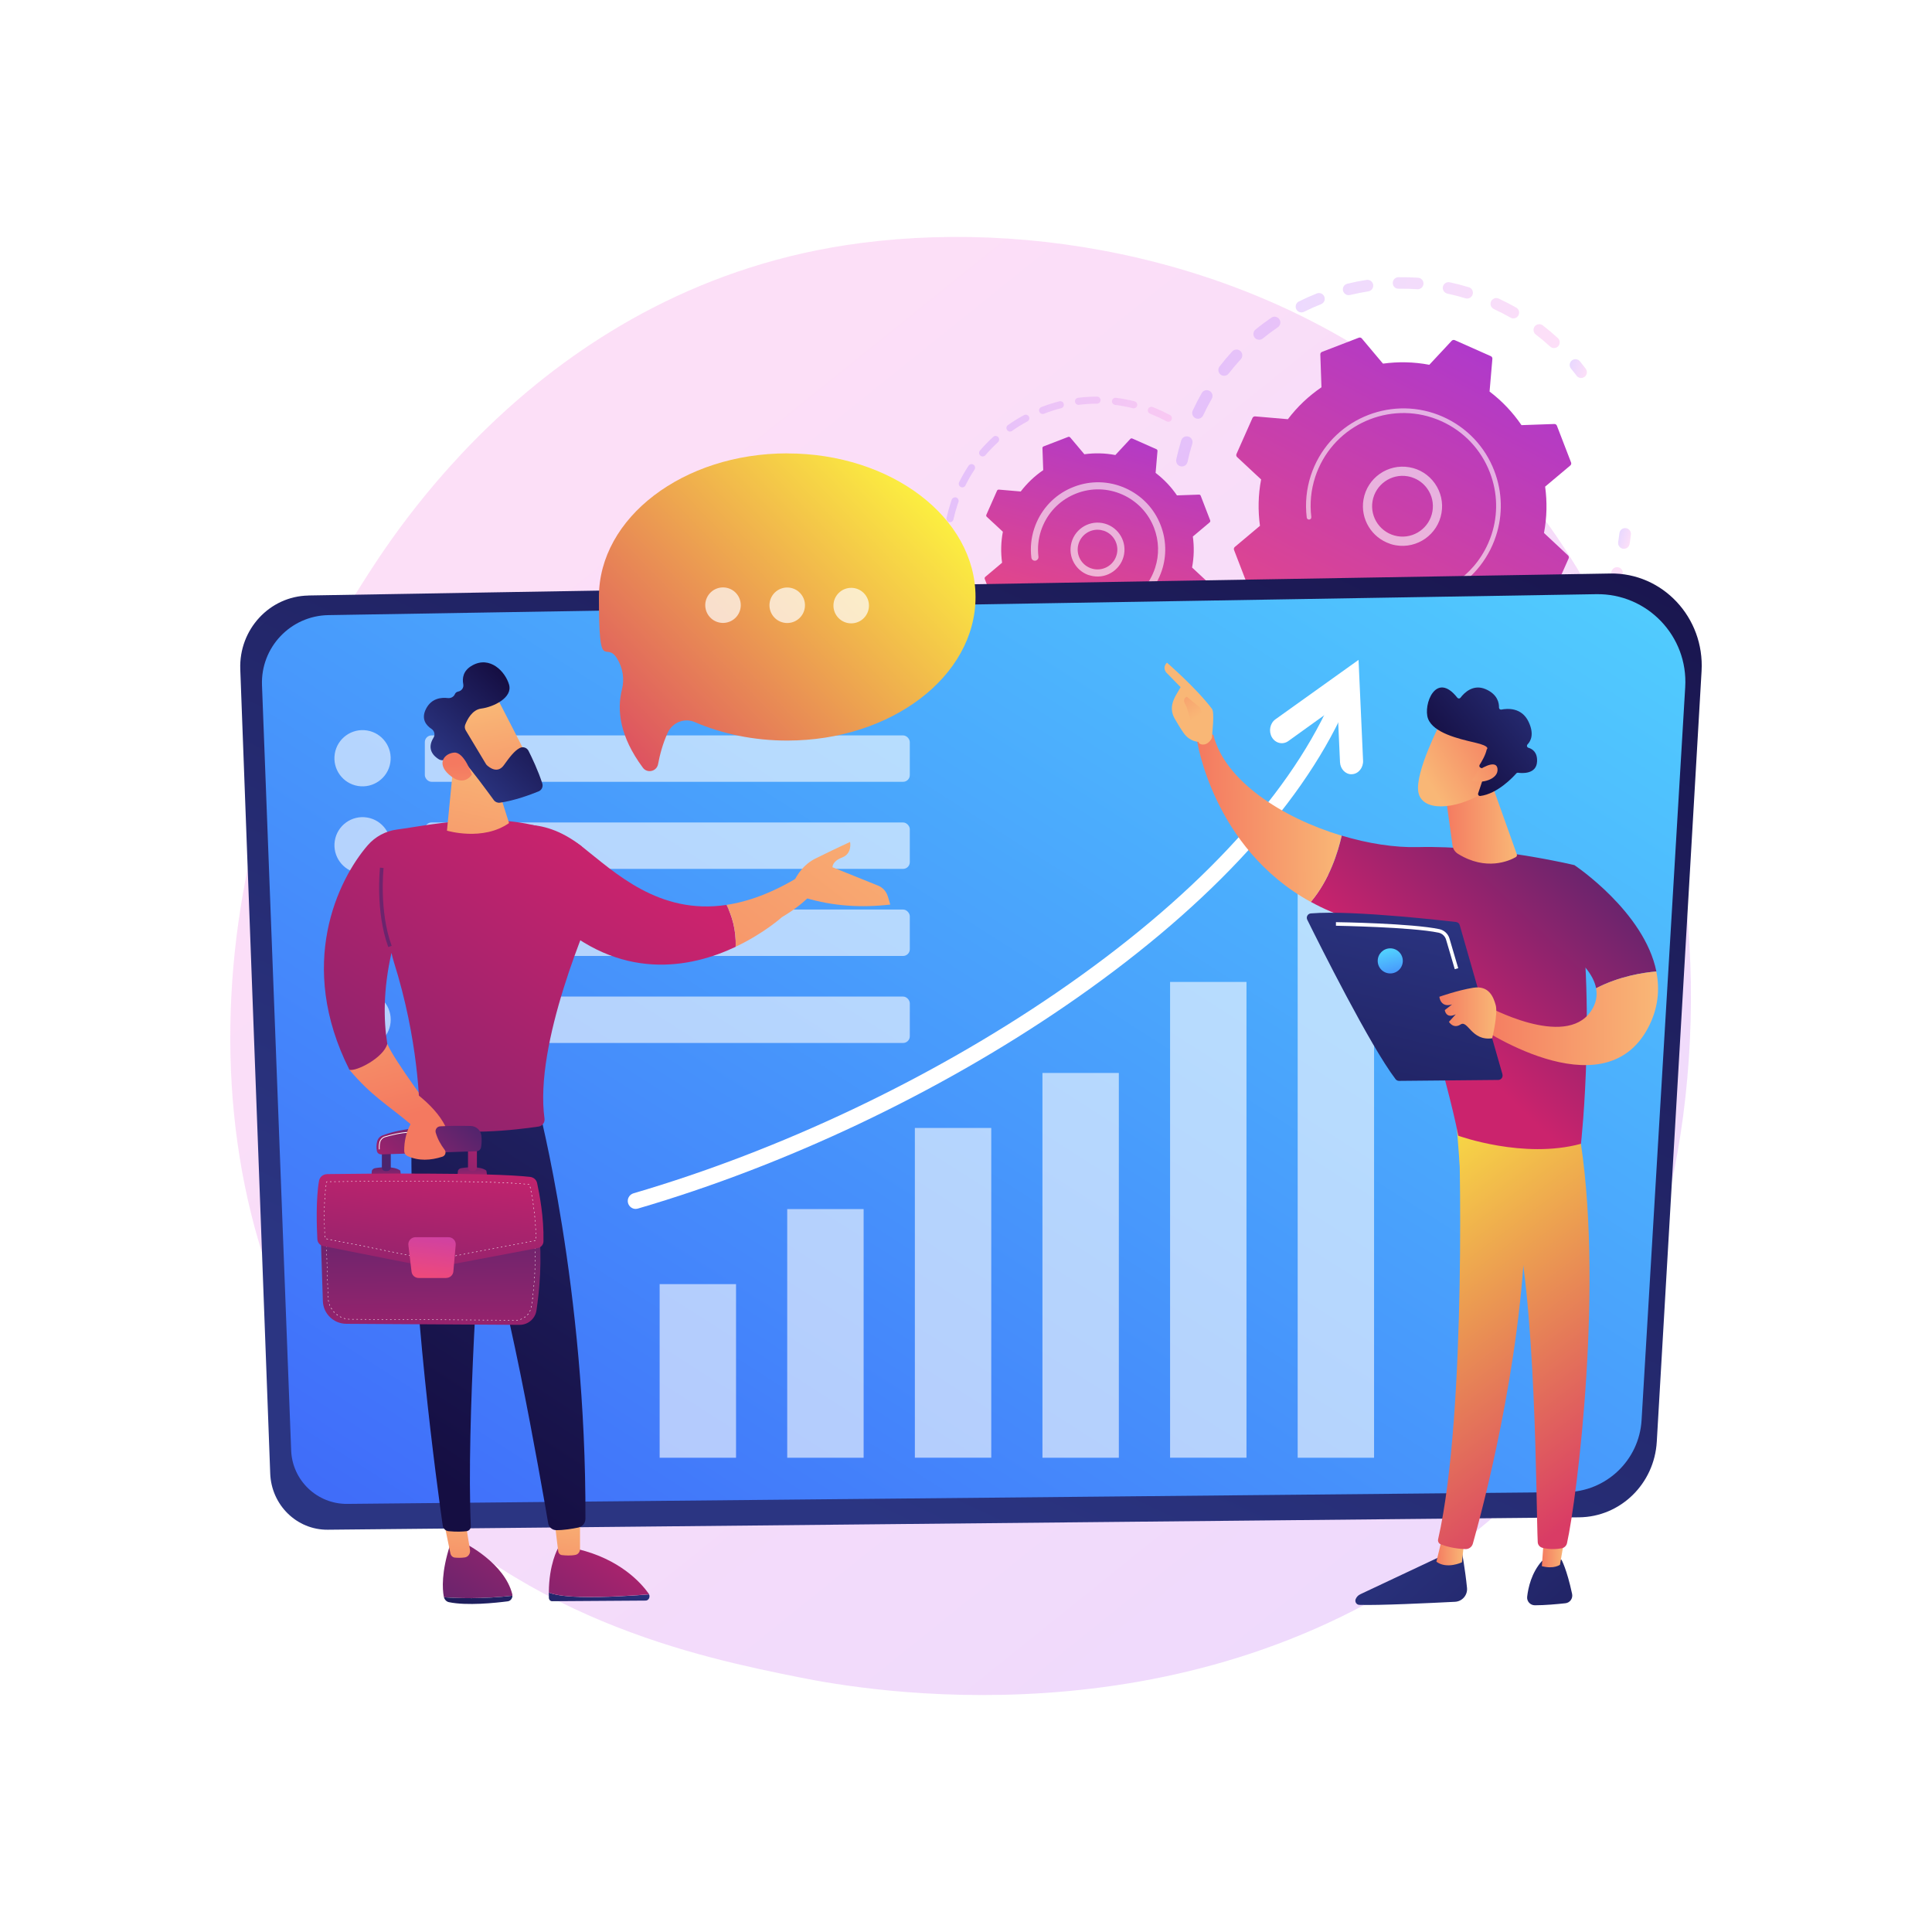 <?xml version="1.0" encoding="UTF-8"?>
<svg xmlns="http://www.w3.org/2000/svg" version="1.1" xmlns:xlink="http://www.w3.org/1999/xlink" viewBox="0 0 3710 3710">
  <defs>
    <style>
      .cls-1 {
        opacity: .7;
      }

      .cls-2 {
        fill: url(#linear-gradient-38);
      }

      .cls-2, .cls-3, .cls-4, .cls-5, .cls-6, .cls-7, .cls-8, .cls-9, .cls-10, .cls-11, .cls-12, .cls-13, .cls-14, .cls-15, .cls-16, .cls-17, .cls-18, .cls-19, .cls-20, .cls-21, .cls-22, .cls-23, .cls-24, .cls-25, .cls-26, .cls-27, .cls-28, .cls-29, .cls-30, .cls-31, .cls-32, .cls-33, .cls-34, .cls-35, .cls-36, .cls-37, .cls-38, .cls-39, .cls-40, .cls-41, .cls-42, .cls-43, .cls-44, .cls-45, .cls-46, .cls-47, .cls-48, .cls-49, .cls-50, .cls-51, .cls-52, .cls-53, .cls-54, .cls-55, .cls-56, .cls-57, .cls-58, .cls-59, .cls-60, .cls-61, .cls-62, .cls-63, .cls-64, .cls-65, .cls-66 {
        stroke-width: 0px;
      }

      .cls-3 {
        fill: url(#linear-gradient-12);
      }

      .cls-4 {
        fill: url(#linear-gradient-17);
      }

      .cls-5 {
        fill: url(#linear-gradient-19);
      }

      .cls-6 {
        fill: url(#linear-gradient-33);
      }

      .cls-7 {
        fill: url(#linear-gradient-57);
      }

      .cls-8 {
        opacity: .6;
      }

      .cls-8, .cls-57 {
        fill: #fff;
      }

      .cls-9 {
        fill: url(#linear-gradient-21);
      }

      .cls-10 {
        fill: url(#linear-gradient-6);
      }

      .cls-11 {
        fill: url(#linear-gradient-42);
      }

      .cls-12 {
        fill: url(#linear-gradient-15);
      }

      .cls-13 {
        fill: url(#linear-gradient-11);
      }

      .cls-14 {
        fill: url(#linear-gradient-5);
      }

      .cls-15 {
        fill: url(#linear-gradient-31);
      }

      .cls-16 {
        fill: url(#linear-gradient-62);
        opacity: .3;
      }

      .cls-17 {
        fill: url(#linear-gradient-58);
      }

      .cls-18 {
        fill: url(#linear-gradient-63);
      }

      .cls-19 {
        fill: url(#linear-gradient-34);
      }

      .cls-20 {
        fill: url(#linear-gradient-41);
      }

      .cls-67 {
        opacity: .6;
      }

      .cls-21 {
        fill: url(#linear-gradient-40);
      }

      .cls-22 {
        fill: url(#linear-gradient-13);
      }

      .cls-23 {
        fill: url(#linear-gradient-23);
      }

      .cls-24 {
        fill: url(#linear-gradient-25);
      }

      .cls-25 {
        fill: url(#linear-gradient-43);
      }

      .cls-26 {
        fill: url(#linear-gradient-16);
      }

      .cls-27 {
        fill: url(#linear-gradient-22);
      }

      .cls-28 {
        fill: url(#linear-gradient-54);
      }

      .cls-29 {
        fill: url(#linear-gradient-55);
      }

      .cls-30 {
        fill: url(#linear-gradient-35);
      }

      .cls-68, .cls-64 {
        opacity: .3;
      }

      .cls-31 {
        fill: url(#linear-gradient-50);
      }

      .cls-32 {
        fill: url(#linear-gradient-32);
      }

      .cls-33 {
        fill: url(#linear-gradient-60);
      }

      .cls-34 {
        fill: url(#linear-gradient-59);
      }

      .cls-35 {
        fill: url(#linear-gradient-20);
      }

      .cls-36 {
        fill: url(#linear-gradient-14);
      }

      .cls-37 {
        fill: url(#linear-gradient-2);
      }

      .cls-38 {
        fill: url(#linear-gradient-52);
      }

      .cls-39 {
        fill: url(#linear-gradient-45);
      }

      .cls-69 {
        opacity: .6;
      }

      .cls-40 {
        fill: url(#linear-gradient-7);
      }

      .cls-41 {
        fill: url(#linear-gradient-39);
      }

      .cls-42 {
        fill: url(#linear-gradient-3);
      }

      .cls-43 {
        fill: url(#linear-gradient-9);
      }

      .cls-44 {
        fill: url(#linear-gradient-27);
      }

      .cls-45 {
        fill: url(#linear-gradient-53);
      }

      .cls-46 {
        fill: url(#linear-gradient-61);
        mix-blend-mode: multiply;
      }

      .cls-47 {
        fill: url(#linear-gradient-36);
      }

      .cls-48 {
        fill: url(#linear-gradient-48);
      }

      .cls-49 {
        fill: url(#linear-gradient-49);
      }

      .cls-50 {
        fill: url(#linear-gradient-8);
      }

      .cls-51 {
        fill: url(#linear-gradient-47);
      }

      .cls-52 {
        fill: url(#linear-gradient-24);
      }

      .cls-53 {
        fill: url(#linear-gradient-26);
      }

      .cls-54 {
        fill: url(#linear-gradient-18);
      }

      .cls-55 {
        fill: url(#linear-gradient-51);
      }

      .cls-56 {
        fill: url(#linear-gradient-30);
      }

      .cls-70 {
        filter: url(#luminosity-noclip);
      }

      .cls-71 {
        mask: url(#mask-1);
      }

      .cls-72 {
        mask: url(#mask);
      }

      .cls-58 {
        fill: url(#linear-gradient-44);
      }

      .cls-59 {
        fill: url(#linear-gradient-29);
      }

      .cls-60 {
        fill: url(#linear-gradient-46);
      }

      .cls-73 {
        display: none;
      }

      .cls-61 {
        fill: url(#linear-gradient-28);
      }

      .cls-62 {
        fill: url(#linear-gradient-56);
      }

      .cls-63 {
        fill: url(#linear-gradient-10);
      }

      .cls-64 {
        fill: url(#linear-gradient);
      }

      .cls-65 {
        fill: url(#linear-gradient-4);
      }

      .cls-66 {
        fill: url(#linear-gradient-37);
      }
    </style>
    <linearGradient id="linear-gradient" x1="3605.1" y1="4087.3" x2="1107.2" y2="985.2" gradientUnits="userSpaceOnUse">
      <stop offset="0" stop-color="#b37cff"/>
      <stop offset="1" stop-color="#f895e7"/>
    </linearGradient>
    <linearGradient id="linear-gradient-2" x1="3069.3" y1="-10.6" x2="3701.7" y2="-10.6" gradientTransform="translate(-588.4 -292.5) rotate(18.2)" xlink:href="#linear-gradient"/>
    <linearGradient id="linear-gradient-3" x1="3732.4" y1="-177.2" x2="3769.4" y2="-177.2" gradientTransform="translate(-588.4 -292.5) rotate(18.2)" xlink:href="#linear-gradient"/>
    <linearGradient id="linear-gradient-4" x1="3924.1" y1="105" x2="3949.5" y2="105" gradientTransform="translate(-588.4 -292.5) rotate(18.2)" xlink:href="#linear-gradient"/>
    <linearGradient id="linear-gradient-5" x1="3303.5" y1="393.3" x2="3954.9" y2="393.3" gradientTransform="translate(-588.4 -292.5) rotate(18.2)" xlink:href="#linear-gradient"/>
    <linearGradient id="linear-gradient-6" x1="3238.6" y1="530.6" x2="3275.1" y2="530.6" gradientTransform="translate(-588.4 -292.5) rotate(18.2)" xlink:href="#linear-gradient"/>
    <linearGradient id="linear-gradient-7" x1="2901.3" y1="578" x2="2453.1" y2="1426.9" gradientUnits="userSpaceOnUse">
      <stop offset="0" stop-color="#a737d5"/>
      <stop offset="1" stop-color="#ef497a"/>
    </linearGradient>
    <linearGradient id="linear-gradient-8" x1="2693.1" y1="516" x2="2711.2" y2="516" gradientTransform="translate(-588.4 -292.5) rotate(18.2)" xlink:href="#linear-gradient"/>
    <linearGradient id="linear-gradient-9" x1="2685.8" y1="313.5" x2="3039.1" y2="313.5" gradientTransform="translate(-588.4 -292.5) rotate(18.2)" xlink:href="#linear-gradient"/>
    <linearGradient id="linear-gradient-10" x1="2843.5" y1="652.2" x2="3246.7" y2="652.2" gradientTransform="translate(-588.4 -292.5) rotate(18.2)" xlink:href="#linear-gradient"/>
    <linearGradient id="linear-gradient-11" x1="2799.2" y1="677.4" x2="2826.7" y2="677.4" gradientTransform="translate(-588.4 -292.5) rotate(18.2)" xlink:href="#linear-gradient"/>
    <linearGradient id="linear-gradient-12" x1="2187.9" y1="753.9" x2="2052.1" y2="1263.2" xlink:href="#linear-gradient-7"/>
    <linearGradient id="linear-gradient-13" x1="1446.3" y1="2817.8" x2="2668.7" y2="223.5" gradientUnits="userSpaceOnUse">
      <stop offset="0" stop-color="#2b3582"/>
      <stop offset="1" stop-color="#150e42"/>
    </linearGradient>
    <linearGradient id="linear-gradient-14" x1="2799.8" y1="492.5" x2="383.4" y2="4282.3" gradientUnits="userSpaceOnUse">
      <stop offset="0" stop-color="#53d8ff"/>
      <stop offset="1" stop-color="#3840f7"/>
    </linearGradient>
    <linearGradient id="linear-gradient-15" x1="9957.1" y1="2899.7" x2="9348.2" y2="3562.1" gradientTransform="translate(12543.6 -63.5) rotate(179.5) scale(1 -1)" xlink:href="#linear-gradient-13"/>
    <linearGradient id="linear-gradient-16" x1="9759.5" y1="2948.9" x2="9813.5" y2="2948.9" gradientTransform="translate(12543.6 -63.5) rotate(179.5) scale(1 -1)" gradientUnits="userSpaceOnUse">
      <stop offset="0" stop-color="#f9b776"/>
      <stop offset="1" stop-color="#f47960"/>
    </linearGradient>
    <linearGradient id="linear-gradient-17" x1="10005.1" y1="2150.6" x2="9486.9" y2="2852.9" gradientTransform="translate(12543.6 -63.5) rotate(179.5) scale(1 -1)" gradientUnits="userSpaceOnUse">
      <stop offset="0" stop-color="#fdf53f"/>
      <stop offset="1" stop-color="#d93c65"/>
    </linearGradient>
    <linearGradient id="linear-gradient-18" x1="9820.5" y1="2774.1" x2="9211.5" y2="3436.5" gradientTransform="translate(12543.6 -63.5) rotate(179.5) scale(1 -1)" xlink:href="#linear-gradient-13"/>
    <linearGradient id="linear-gradient-19" x1="9564.5" y1="2946.1" x2="9611.2" y2="2946.1" xlink:href="#linear-gradient-16"/>
    <linearGradient id="linear-gradient-20" x1="9912.7" y1="2082.5" x2="9394.6" y2="2784.8" xlink:href="#linear-gradient-17"/>
    <linearGradient id="linear-gradient-21" x1="2746" y1="1962.9" x2="3126.2" y2="1569" gradientUnits="userSpaceOnUse">
      <stop offset="0" stop-color="#cb236d"/>
      <stop offset="1" stop-color="#4c246d"/>
    </linearGradient>
    <linearGradient id="linear-gradient-22" x1="9982.1" y1="1537.8" x2="10258.4" y2="1537.8" xlink:href="#linear-gradient-16"/>
    <linearGradient id="linear-gradient-23" x1="249.8" y1="1490.5" x2="435.3" y2="1912.4" gradientTransform="translate(2096.9 36.7) rotate(-.5)" xlink:href="#linear-gradient-16"/>
    <linearGradient id="linear-gradient-24" x1="10257.1" y1="1350.9" x2="10334.5" y2="1232" xlink:href="#linear-gradient-16"/>
    <linearGradient id="linear-gradient-25" x1="2830.6" y1="2044.6" x2="3210.8" y2="1650.6" xlink:href="#linear-gradient-21"/>
    <linearGradient id="linear-gradient-26" x1="9377.4" y1="1929.2" x2="9727.1" y2="1929.2" xlink:href="#linear-gradient-16"/>
    <linearGradient id="linear-gradient-27" x1="9645.9" y1="1555.3" x2="9784.2" y2="1555.3" xlink:href="#linear-gradient-16"/>
    <linearGradient id="linear-gradient-28" x1="1987.8" y1="4818.4" x2="1936.1" y2="4647.9" gradientTransform="translate(7410.2 -818.2) rotate(-138.8) scale(1 -1)" xlink:href="#linear-gradient-16"/>
    <linearGradient id="linear-gradient-29" x1="1941.2" y1="4521.4" x2="1984.4" y2="4767.9" gradientTransform="translate(7410.2 -818.2) rotate(-138.8) scale(1 -1)" xlink:href="#linear-gradient-13"/>
    <linearGradient id="linear-gradient-30" x1="1935" y1="4817.6" x2="1888.5" y2="4664.2" gradientTransform="translate(7410.2 -818.2) rotate(-138.8) scale(1 -1)" xlink:href="#linear-gradient-16"/>
    <linearGradient id="linear-gradient-31" x1="9534.3" y1="1732.6" x2="9727.2" y2="2536.6" gradientTransform="translate(12275.3) rotate(-180) scale(1 -1)" xlink:href="#linear-gradient-13"/>
    <linearGradient id="linear-gradient-32" x1="9402" y1="1945.3" x2="9511.4" y2="1945.3" gradientTransform="translate(12275.3) rotate(-180) scale(1 -1)" xlink:href="#linear-gradient-16"/>
    <linearGradient id="linear-gradient-33" x1="2663.3" y1="1818.3" x2="2692.1" y2="1938.5" xlink:href="#linear-gradient-14"/>
    <linearGradient id="linear-gradient-34" x1="1765.7" y1="900.4" x2="1127.4" y2="1518.4" gradientTransform="matrix(1,0,0,1,0,0)" xlink:href="#linear-gradient-17"/>
    <linearGradient id="linear-gradient-35" x1="656.1" y1="1742.3" x2="767" y2="2146.5" gradientTransform="matrix(1,0,0,1,0,0)" xlink:href="#linear-gradient-16"/>
    <linearGradient id="linear-gradient-36" x1="1086.7" y1="2771.6" x2="813.1" y2="3182.1" xlink:href="#linear-gradient-21"/>
    <linearGradient id="linear-gradient-37" x1="-1063.1" y1="2858.9" x2="-1549.5" y2="3240.8" gradientTransform="translate(2248.2)" xlink:href="#linear-gradient-13"/>
    <linearGradient id="linear-gradient-38" x1="-1360.6" y1="2864.4" x2="-1386.2" y2="3087.3" gradientTransform="translate(2248.2)" xlink:href="#linear-gradient-16"/>
    <linearGradient id="linear-gradient-39" x1="-976.7" y1="2969" x2="-1463.1" y2="3350.9" gradientTransform="translate(2248.2)" xlink:href="#linear-gradient-13"/>
    <linearGradient id="linear-gradient-40" x1="1250.2" y1="2880.6" x2="976.6" y2="3291.1" xlink:href="#linear-gradient-21"/>
    <linearGradient id="linear-gradient-41" x1="-1152.6" y1="2888.3" x2="-1178.1" y2="3111.1" gradientTransform="translate(2248.2)" xlink:href="#linear-gradient-16"/>
    <linearGradient id="linear-gradient-42" x1="-638.8" y1="1542.6" x2="-1455.6" y2="2810" gradientTransform="translate(2248.2)" xlink:href="#linear-gradient-13"/>
    <linearGradient id="linear-gradient-43" x1="1086.8" y1="1572.8" x2="336.9" y2="2689.7" xlink:href="#linear-gradient-21"/>
    <linearGradient id="linear-gradient-44" x1="-1304.2" y1="1439.6" x2="-1401.7" y2="1861" gradientTransform="translate(2248.2)" xlink:href="#linear-gradient-16"/>
    <linearGradient id="linear-gradient-45" x1="-1859.7" y1="-1918.3" x2="-2032.7" y2="-1689.5" gradientTransform="translate(3599.2 1318.8) rotate(-46.7)" xlink:href="#linear-gradient-16"/>
    <linearGradient id="linear-gradient-46" x1="-1991.8" y1="-1863.4" x2="-1785.2" y2="-1863.4" gradientTransform="translate(3599.2 1318.8) rotate(-46.7)" xlink:href="#linear-gradient-13"/>
    <linearGradient id="linear-gradient-47" x1="-2113.1" y1="-1737.1" x2="-1974.3" y2="-1879.4" gradientTransform="translate(3599.2 1318.8) rotate(-46.7)" xlink:href="#linear-gradient-16"/>
    <linearGradient id="linear-gradient-48" x1="1645.7" y1="772.2" x2="422.2" y2="2082.5" xlink:href="#linear-gradient-21"/>
    <linearGradient id="linear-gradient-49" x1="-1307.3" y1="2209.4" x2="-1375.7" y2="2331.3" gradientTransform="translate(2248.2)" xlink:href="#linear-gradient-13"/>
    <linearGradient id="linear-gradient-50" x1="1219.7" y1="1662" x2="469.9" y2="2778.9" xlink:href="#linear-gradient-21"/>
    <linearGradient id="linear-gradient-51" x1="-1306.2" y1="1429.3" x2="-1902.9" y2="2192.8" gradientTransform="translate(3015.9)" xlink:href="#linear-gradient-16"/>
    <linearGradient id="linear-gradient-52" x1="-1226.3" y1="1491.7" x2="-1823" y2="2255.2" gradientTransform="translate(3015.9)" xlink:href="#linear-gradient-16"/>
    <linearGradient id="linear-gradient-53" x1="830.8" y1="2755.4" x2="825.3" y2="2247.7" xlink:href="#linear-gradient-21"/>
    <linearGradient id="linear-gradient-54" x1="742.9" y1="2286.5" x2="740.5" y2="2227.3" xlink:href="#linear-gradient-21"/>
    <linearGradient id="linear-gradient-55" x1="741.9" y1="2631.3" x2="741.9" y2="2353.1" xlink:href="#linear-gradient-21"/>
    <linearGradient id="linear-gradient-56" x1="908" y1="2279.7" x2="905.6" y2="2220.4" xlink:href="#linear-gradient-21"/>
    <linearGradient id="linear-gradient-57" x1="992.9" y1="2145.2" x2="764" y2="2358.4" xlink:href="#linear-gradient-21"/>
    <linearGradient id="linear-gradient-58" x1="705.1" y1="2331.4" x2="888.6" y2="2124.2" xlink:href="#linear-gradient-21"/>
    <linearGradient id="linear-gradient-59" x1="841.7" y1="2197.2" x2="781.2" y2="2761.7" xlink:href="#linear-gradient-21"/>
    <linearGradient id="linear-gradient-60" x1="846" y1="2266.9" x2="822.2" y2="2455.6" xlink:href="#linear-gradient-7"/>
    <filter id="luminosity-noclip" x="795" y="2385.2" width="69.3" height="59.5" color-interpolation-filters="sRGB" filterUnits="userSpaceOnUse">
      <feFlood flood-color="#fff" result="bg"/>
      <feBlend in="SourceGraphic" in2="bg"/>
    </filter>
    <filter id="luminosity-noclip-2" x="795" y="-10047" width="69.3" height="32766" color-interpolation-filters="sRGB" filterUnits="userSpaceOnUse">
      <feFlood flood-color="#fff" result="bg"/>
      <feBlend in="SourceGraphic" in2="bg"/>
    </filter>
    <mask id="mask-1" x="795" y="-10047" width="69.3" height="32766" maskUnits="userSpaceOnUse"/>
    <linearGradient id="linear-gradient-61" x1="795" y1="2415" x2="864.3" y2="2415" gradientUnits="userSpaceOnUse">
      <stop offset="0" stop-color="#fff"/>
      <stop offset="1" stop-color="#000"/>
    </linearGradient>
    <mask id="mask" x="795" y="2385.2" width="69.3" height="59.5" maskUnits="userSpaceOnUse">
      <g class="cls-70">
        <g class="cls-71">
          <path class="cls-46" d="M850.4,2444.7h-40.3c-5.3,0-9.7-3.9-10.4-9.1l-4.7-38.8c-.7-6.2,4.1-11.6,10.4-11.6h48.4c6.1,0,10.9,5.2,10.4,11.3l-3.5,38.8c-.5,5.4-5,9.5-10.4,9.5Z"/>
        </g>
      </g>
    </mask>
    <linearGradient id="linear-gradient-62" x1="795" y1="2415" x2="864.3" y2="2415" gradientUnits="userSpaceOnUse">
      <stop offset="0" stop-color="#fff"/>
      <stop offset="1" stop-color="#fff"/>
    </linearGradient>
    <linearGradient id="linear-gradient-63" x1="691.3" y1="1734.6" x2="801.8" y2="2137.1" gradientTransform="matrix(1,0,0,1,0,0)" xlink:href="#linear-gradient-16"/>
  </defs>
  <g id="Background" class="cls-73">
    <rect class="cls-57" width="3710" height="3710"/>
  </g>
  <g id="Illustration">
    <g>
      <path class="cls-64" d="M2922,2861.1c-57.6,60.2-112.1,99.1-155.2,129.8-506.1,360.8-1105,255.7-1232.3,230-188-37.9-551.3-111.2-813.9-418.2-397.4-464.3-335.5-1195.9-27.3-1678.8,56.4-88.3,354.2-578.6,959.6-657.2,366.3-47.6,793.4,48.4,1102.6,305.8,649.1,540.4,602.9,1632,166.5,2088.6Z"/>
      <g>
        <g>
          <g class="cls-68">
            <path class="cls-37" d="M2266.2,895.2c-5.3-1.7-8.6-7.3-7.4-12.9,2.6-12.2,5.9-24.6,9.5-36.6,1.8-5.9,8-9.1,13.9-7.3,0,0,.1,0,.2,0,5.7,1.9,8.9,8,7.1,13.8-3.5,11.4-6.6,23.1-9.1,34.8-1.3,6-7.2,9.8-13.2,8.5-.4,0-.8-.2-1.1-.3ZM2297,803.6c-.4-.1-.8-.3-1.2-.5-5.6-2.6-8-9.2-5.4-14.7,5.3-11.4,11.1-22.7,17.3-33.6,3-5.3,9.8-7.2,15.1-4.1,5.3,3,7.2,9.8,4.1,15.1-5.9,10.3-11.5,21.1-16.5,31.9-2.4,5.1-8.2,7.6-13.5,5.9ZM2347.2,721.1c-1.2-.4-2.3-1-3.3-1.8-4.8-3.8-5.7-10.7-2-15.6,7.7-9.9,15.9-19.6,24.4-28.9,4.2-4.5,11.2-4.8,15.7-.6,4.5,4.2,4.8,11.2.6,15.7-8.1,8.8-15.9,18-23.2,27.4-2.9,3.8-7.9,5.2-12.2,3.7ZM2414.5,651.9c-1.9-.6-3.7-1.8-5.1-3.5-3.9-4.7-3.2-11.7,1.6-15.6,9.7-8,19.9-15.6,30.3-22.7,5-3.5,11.9-2.2,15.4,2.9,3.5,5,2.2,12-2.9,15.4-9.8,6.7-19.5,14-28.7,21.5-3,2.5-7,3.1-10.5,2ZM2495.7,599.4c-2.7-.9-5.1-2.8-6.5-5.6-2.7-5.5-.5-12.1,5-14.9,11.2-5.6,22.8-10.8,34.5-15.4,5.7-2.3,12.1.5,14.4,6.2,2.3,5.7-.5,12.1-6.2,14.4-11.1,4.4-22.1,9.3-32.8,14.6-2.7,1.4-5.7,1.5-8.4.6ZM2586.3,566.2c-3.5-1.2-6.4-4-7.3-7.9-1.5-5.9,2.2-11.9,8.1-13.4,12.2-3,24.7-5.5,37.1-7.4,6.1-.9,11.7,3.2,12.7,9.3.9,6-3.2,11.7-9.2,12.7-11.8,1.8-23.6,4.2-35.2,7-2.1.5-4.2.4-6.1-.2ZM2980.6,667.8c-1.5-.5-2.8-1.3-4-2.4-8.8-8.1-18-15.8-27.5-23.1-4.8-3.7-5.7-10.7-2-15.5,3.7-4.8,10.7-5.7,15.5-2,10,7.7,19.7,15.9,28.9,24.4,4.5,4.1,4.8,11.2.7,15.7-3,3.3-7.6,4.3-11.6,3ZM2682.1,554c-4.4-1.4-7.6-5.5-7.6-10.4,0-6.1,4.8-11.2,10.9-11.3,12.5-.2,25.3.2,37.8,1,6.1.5,10.7,5.7,10.3,11.8-.4,6.1-5.7,10.7-11.8,10.3-11.9-.8-24-1.2-35.9-1-1.3,0-2.5-.2-3.6-.5ZM2902.6,610.8c-.7-.2-1.4-.5-2-.9-10.4-5.9-21.1-11.4-31.9-16.4-5.6-2.6-8-9.2-5.4-14.7,2.6-5.6,9.2-8,14.7-5.4,11.4,5.3,22.7,11.1,33.6,17.3,5.3,3,7.2,9.8,4.1,15.1-2.7,4.7-8.2,6.7-13.1,5.1ZM2778.2,563.4c-5.3-1.7-8.6-7.3-7.4-12.8,1.3-6,7.2-9.8,13.2-8.5,12.3,2.6,24.6,5.8,36.6,9.5,0,0,.2,0,.2,0,5.7,1.9,8.9,8,7.1,13.8-1.8,5.9-8,9.2-13.8,7.4-11.4-3.5-23.1-6.5-34.8-9-.4,0-.8-.2-1.1-.3Z"/>
            <path class="cls-42" d="M3032.9,725.4c-2.1-.7-4-2-5.4-3.9-3.4-4.6-7-9.1-10.7-13.6-3.9-4.7-3.2-11.7,1.5-15.6,4.7-3.9,11.7-3.2,15.6,1.5,3.8,4.7,7.6,9.5,11.2,14.3,3.7,4.9,2.7,11.8-2.2,15.5-3,2.3-6.8,2.8-10.1,1.7Z"/>
          </g>
          <g class="cls-68">
            <path class="cls-65" d="M3114.9,1053.3c-5.1-1.7-8.3-6.8-7.5-12.3.9-5.6,1.7-11.4,2.4-17.1.7-6.1,6.2-10.4,12.3-9.7,6.1.7,10.4,6.2,9.7,12.3-.7,6-1.5,12.1-2.5,18-1,6-6.6,10.2-12.7,9.2-.6,0-1.2-.2-1.7-.4Z"/>
            <path class="cls-14" d="M2554.3,1396.1c-4.8-1.6-9.7-3.3-14.5-5-5.7-2.1-8.7-8.5-6.6-14.2,2.1-5.8,8.5-8.7,14.2-6.6,11.1,4.1,22.4,7.7,33.7,10.8,5.9,1.6,9.4,7.7,7.8,13.6-1.6,5.9-7.7,9.4-13.6,7.8-7-1.9-14-4-20.9-6.3ZM2486.3,1367.3c-.6-.2-1.2-.4-1.7-.7-10.9-5.8-21.7-12.1-32.1-18.7-5.2-3.3-6.7-10.2-3.4-15.3,3.3-5.2,10.2-6.7,15.3-3.3,9.9,6.3,20.1,12.3,30.5,17.8,5.4,2.9,7.5,9.6,4.6,15-2.6,4.8-8.2,7-13.2,5.4ZM2632.4,1413.9c-5-1.6-8.2-6.6-7.5-12,.8-6.1,6.4-10.3,12.4-9.5,11.6,1.5,23.4,2.6,35.2,3.1,6.1.3,10.8,5.5,10.6,11.6-.3,6.1-5.5,10.8-11.6,10.6-12.4-.6-24.8-1.7-37.1-3.3-.7,0-1.4-.2-2-.5ZM2407.7,1313.9c-1.3-.4-2.6-1.1-3.7-2.1-9.4-8-18.6-16.6-27.2-25.4-4.3-4.4-4.3-11.4.1-15.7,4.4-4.3,11.4-4.3,15.7.1,8.2,8.3,16.9,16.5,25.9,24.1,4.7,4,5.2,11,1.2,15.6-3,3.5-7.7,4.7-11.9,3.3ZM2727.4,1415.8c-4.1-1.3-7.2-5-7.6-9.5-.6-6.1,3.9-11.5,10-12.1,11.7-1.1,23.4-2.6,35-4.7,6-1.1,11.8,3,12.8,9,1.1,6-3,11.8-9,12.8-12.2,2.2-24.6,3.8-36.9,4.9-1.6.1-3.1,0-4.5-.5ZM2820.5,1396.8c-3.3-1.1-6-3.6-7.1-7.1-1.9-5.8,1.3-12.1,7.2-14,11.2-3.6,22.3-7.7,33.2-12.2,5.6-2.4,12.1.3,14.5,6,2.4,5.7-.3,12.1-6,14.5-11.4,4.7-23.1,9.1-34.9,12.9-2.3.7-4.7.7-6.8,0ZM2907.2,1358c-2.5-.8-4.7-2.5-6.1-4.9-3.1-5.3-1.3-12.1,3.9-15.2,10.1-6,20.1-12.4,29.7-19.1,5-3.5,11.9-2.3,15.4,2.7,3.5,5,2.3,11.9-2.7,15.4-10.1,7.1-20.6,13.9-31.3,20.2-2.9,1.7-6.2,1.9-9.1,1ZM2983.4,1301.1c-1.7-.6-3.3-1.6-4.6-3-4.2-4.5-3.9-11.5.5-15.7,8.6-8,16.9-16.5,24.8-25.2,4.1-4.5,11.1-4.9,15.7-.8,4.5,4.1,4.9,11.1.8,15.7-8.3,9.2-17.1,18.1-26.1,26.5-3.1,2.9-7.3,3.6-11,2.4ZM3045.2,1228.9c-1-.3-1.9-.8-2.8-1.4-5.1-3.4-6.4-10.3-2.9-15.4,6.6-9.7,12.9-19.8,18.6-30,3-5.3,9.8-7.2,15.1-4.2,5.3,3,7.2,9.8,4.2,15.1-6.1,10.8-12.7,21.4-19.6,31.6-2.8,4.2-8,5.8-12.6,4.3ZM3089.7,1145c-.2,0-.4-.2-.6-.2-5.7-2.3-8.5-8.7-6.2-14.4,3.2-8,6.2-16.3,8.9-24.5,1-3,1.9-5.9,2.8-8.9,1.8-5.9,8-9.2,13.8-7.4,6,1.7,9.2,8,7.4,13.8-1,3.1-1.9,6.3-3,9.4-2.8,8.6-6,17.3-9.3,25.7-2.2,5.5-8.2,8.3-13.7,6.4Z"/>
            <path class="cls-10" d="M2342.6,1244.2c-2.1-.7-4-2-5.4-3.9-3.6-4.8-7.1-9.8-10.6-14.8-3.5-5.1-2.2-12,2.9-15.4,5.1-3.5,12-2.2,15.4,2.9,3.3,4.8,6.6,9.5,10,14,3.7,4.9,2.7,11.9-2.3,15.5-3,2.2-6.8,2.7-10.1,1.6Z"/>
          </g>
          <g>
            <path class="cls-40" d="M2396.9,1126.7c.8,2.1,2.8,3.4,5,3.3l63-2.2c16.6,24.3,37.1,46.2,61.3,64.5l-5.4,62.8c-.2,2.2,1,4.3,3.1,5.2l69.1,30.7c2,.9,4.4.4,5.9-1.2l43-46.1c29.8,5.7,59.8,6.2,89,2.2l40.6,48.3c1.4,1.7,3.8,2.3,5.8,1.5l70.6-27.2c2.1-.8,3.4-2.8,3.3-5l-2.2-63c24.3-16.6,46.2-37.1,64.5-61.3l62.8,5.4c2.2.2,4.3-1,5.2-3.1l30.7-69.1c.9-2,.4-4.4-1.2-5.9l-46.1-43c5.7-29.8,6.2-59.8,2.2-89l48.3-40.6c1.7-1.4,2.3-3.8,1.5-5.8l-27.2-70.6c-.8-2.1-2.8-3.4-5-3.3l-63,2.2c-16.6-24.3-37.1-46.2-61.3-64.5l5.4-62.8c.2-2.2-1-4.3-3.1-5.2l-69.1-30.7c-2-.9-4.4-.4-5.9,1.2l-43,46.1c-29.8-5.7-59.8-6.2-89-2.2l-40.6-48.3c-1.4-1.7-3.8-2.3-5.8-1.5l-70.6,27.2c-2.1.8-3.4,2.8-3.3,5l2.2,63c-24.3,16.6-46.2,37.1-64.5,61.3l-62.8-5.4c-2.2-.2-4.3,1-5.2,3.1l-30.7,69.1c-.9,2-.4,4.4,1.2,5.9l46.1,43c-5.7,29.8-6.2,59.8-2.2,89l-48.3,40.6c-1.7,1.4-2.3,3.8-1.5,5.8l27.2,70.6Z"/>
            <path class="cls-8" d="M2669.5,1044.3c-35.2-11.6-57.7-47.6-51.2-85.1,7.1-41.3,46.5-69.1,87.8-62,20,3.4,37.5,14.5,49.2,31.1,11.7,16.6,16.3,36.8,12.8,56.8-7.1,41.3-46.5,69.1-87.8,62-3.7-.6-7.3-1.5-10.8-2.7ZM2711.5,916.7c-2.7-.9-5.5-1.6-8.4-2.1-31.7-5.5-61.9,15.9-67.4,47.6-5.5,31.7,15.9,61.9,47.6,67.4,31.7,5.5,61.9-15.9,67.4-47.6,2.6-15.3-.8-30.8-9.8-43.5-7.3-10.3-17.5-17.9-29.3-21.7Z"/>
            <path class="cls-8" d="M2636.7,1149.1c-6-2-12-4.3-17.9-6.9h0c-1.9-.8-3.7-1.7-5.5-2.6-9-4.4-17.7-9.4-25.8-15.1-.1,0-.2-.2-.3-.2-.3-.2-.6-.4-.9-.7-.6-.4-1.2-.9-1.8-1.3-1.6-1.2-2.2-3.2-1.6-5,.1-.4.4-.9.6-1.2,1.4-2,4.2-2.4,6.2-1,10.2,7.4,21.2,13.8,32.8,19,57.7,25.6,121.8,18,170.9-14.5,27.3-18.1,49.9-43.9,64.2-76,2.5-5.6,4.7-11.3,6.6-17.1,12.7-38.8,11.7-80.5-3.2-119.2-17.1-44.4-50.5-79.5-93.9-98.8-89.8-39.9-195.2.8-235,90.5-2.5,5.5-4.6,11.2-6.5,16.9-8.1,24.8-10.7,51-7.5,76.9,0,.7,0,1.3-.2,1.9-.5,1.6-1.9,2.8-3.7,3-2.4.3-4.6-1.4-4.9-3.9-3.3-27.2-.6-54.8,7.9-80.8,2-6,4.2-11.9,6.8-17.7,41.8-94.2,152.6-136.8,246.8-95,45.6,20.3,80.7,57.1,98.6,103.7,15.6,40.6,16.7,84.3,3.3,125.1-2,6.1-4.3,12.1-6.9,18-20.3,45.6-57.1,80.7-103.7,98.6-40.6,15.6-84.4,16.7-125.1,3.3Z"/>
          </g>
        </g>
        <g>
          <g class="cls-68">
            <path class="cls-50" d="M1815.7,1054.9c-2.8-.9-4.8-3.6-4.7-6.7.2-5.8.5-11.7,1.1-17.5.3-3.8,3.7-6.5,7.4-6.2,3.8.3,6.5,3.7,6.2,7.4-.5,5.5-.8,11.1-1,16.7-.1,3.8-3.3,6.7-7.1,6.6-.7,0-1.3-.1-1.9-.3Z"/>
            <path class="cls-43" d="M1822.2,1002.6c-3.3-1.1-5.3-4.5-4.5-8,2.1-9.8,4.8-19.6,7.9-29.1.7-2,1.3-4,2-6,1.3-3.6,5.3-5.2,8.7-4.2,3.6,1.3,5.4,5.2,4.2,8.7-.7,1.9-1.3,3.8-2,5.7-3,9.1-5.5,18.4-7.6,27.7-.8,3.7-4.5,6-8.2,5.2-.2,0-.5-.1-.7-.2ZM1845.8,935.5c-.3-.1-.6-.2-.9-.4-3.4-1.7-4.8-5.8-3.1-9.2,5.4-10.9,11.5-21.5,18.1-31.6,2.1-3.2,6.3-4,9.5-1.9,3.2,2.1,4,6.3,1.9,9.5-6.4,9.6-12.2,19.8-17.3,30.2-1.5,3.1-5.1,4.5-8.3,3.5ZM1884.9,876.2c-.8-.3-1.6-.7-2.3-1.3-2.9-2.5-3.2-6.8-.8-9.7,7.9-9.2,16.4-18,25.4-26.2,2.8-2.6,7.1-2.4,9.7.4,2.5,2.8,2.3,7.1-.4,9.7-8.5,7.8-16.7,16.2-24.2,25-1.9,2.2-4.8,2.9-7.3,2.1ZM1937.4,828.3c-1.3-.4-2.6-1.3-3.5-2.5-2.2-3.1-1.5-7.4,1.6-9.5,9.9-7,20.3-13.5,31-19.2,3.3-1.8,7.5-.5,9.3,2.8,1.8,3.3.5,7.5-2.8,9.3-10.2,5.4-20.1,11.6-29.6,18.3-1.8,1.3-4.1,1.6-6.1.9ZM2000.1,794.6c-1.9-.6-3.5-2-4.3-4-1.4-3.5.4-7.5,3.9-8.9,11.3-4.4,23-8.1,34.7-11.1,3.7-.9,7.4,1.3,8.3,5,.9,3.7-1.3,7.4-5,8.3-11.2,2.8-22.3,6.4-33.1,10.6-1.5.6-3.2.6-4.6.1ZM2069,777.2c-2.4-.8-4.3-2.9-4.7-5.7-.5-3.7,2.2-7.2,5.9-7.6,12-1.5,24.3-2.3,36.4-2.3,3.8,0,6.8,3.1,6.8,6.8,0,3.8-3.1,6.8-6.8,6.8-11.5,0-23.2.7-34.7,2.2-1,.1-2.1,0-3-.3ZM2140,777.2c-3-1-5.1-4-4.7-7.3.5-3.8,3.9-6.4,7.6-6,12,1.5,24,3.8,35.8,6.7,3.7,1,5.9,4.7,5,8.3-.9,3.7-4.6,5.9-8.3,5-11.2-2.8-22.7-5-34.2-6.4-.4,0-.9-.2-1.3-.3ZM2241.3,809.5c-.4-.1-.7-.3-1.1-.5-8.8-4.7-18-9-27.4-12.8-1.4-.6-2.8-1.1-4.2-1.7-3.5-1.4-5.3-5.3-3.9-8.9,1.4-3.5,5.4-5.4,8.9-3.9,1.5.6,3,1.2,4.5,1.8,9.8,4,19.4,8.5,28.7,13.5,3.3,1.8,4.6,5.9,2.8,9.3-1.6,3-5.1,4.3-8.2,3.3Z"/>
          </g>
          <g class="cls-68">
            <path class="cls-63" d="M2018.3,1339.7c-3.6-1.2-5.5-5-4.4-8.6,1.1-3.6,5-5.6,8.6-4.5,10.9,3.4,22,6.2,33.2,8.2,3.7.7,6.2,4.3,5.5,8-.7,3.7-4.3,6.2-8,5.5-11.7-2.2-23.4-5.1-34.8-8.6,0,0,0,0,0,0ZM1985.6,1327.3c-.2,0-.5-.2-.7-.3-10.9-4.9-21.5-10.5-31.7-16.7-3.2-2-4.3-6.2-2.3-9.4,2-3.2,6.2-4.3,9.4-2.3,9.7,5.9,19.9,11.2,30.3,15.9,3.4,1.6,5,5.6,3.4,9.1-1.5,3.2-5.1,4.8-8.4,3.7ZM2087.1,1352.4c-2.9-.9-4.9-3.7-4.7-6.9.2-3.8,3.5-6.6,7.2-6.4,11.4.7,22.9.7,34.2,0,3.8-.2,7,2.6,7.3,6.4.2,3.8-2.6,7-6.4,7.3-11.9.7-23.9.7-35.9,0-.6,0-1.2-.1-1.7-.3ZM1925.8,1291c-.7-.2-1.5-.6-2.1-1.1-9.4-7.4-18.4-15.4-26.8-23.9-2.7-2.7-2.6-7,0-9.7,2.7-2.7,7-2.6,9.7,0,8,8.1,16.6,15.7,25.5,22.8,3,2.3,3.5,6.6,1.1,9.6-1.8,2.3-4.9,3.1-7.5,2.3ZM2156.9,1348.1c-2.3-.8-4.1-2.7-4.6-5.3-.7-3.7,1.8-7.3,5.5-8,11.2-2.1,22.3-4.8,33.2-8.2,3.6-1.1,7.5.9,8.6,4.5,1.1,3.6-.9,7.5-4.5,8.6-11.4,3.6-23.1,6.5-34.8,8.6-1.2.2-2.3.1-3.4-.2ZM2223.6,1327.2c-1.8-.6-3.3-1.9-4.1-3.7-1.6-3.4,0-7.5,3.4-9.1,10.4-4.7,20.6-10.1,30.3-15.9,3.2-2,7.5-.9,9.4,2.3,2,3.2.9,7.4-2.3,9.4-10.2,6.2-20.8,11.8-31.7,16.7-1.6.7-3.4.8-5,.3ZM2283.4,1290.9c-1.2-.4-2.4-1.2-3.2-2.3-2.3-3-1.8-7.3,1.1-9.6,9-7,17.6-14.7,25.6-22.7,2.7-2.7,7-2.7,9.7,0,2.7,2.7,2.7,7,0,9.7-8.4,8.4-17.4,16.5-26.8,23.9-1.9,1.5-4.3,1.8-6.4,1.1Z"/>
            <path class="cls-13" d="M1876.3,1241.1c-1.3-.4-2.4-1.2-3.3-2.3-3.6-4.6-7.1-9.4-10.3-14.1-2.1-3.1-1.3-7.4,1.8-9.5,3.1-2.1,7.4-1.3,9.5,1.8,3.1,4.5,6.4,9.1,9.8,13.5,2.3,3,1.8,7.3-1.2,9.6-1.9,1.4-4.2,1.8-6.3,1.1Z"/>
          </g>
          <g>
            <path class="cls-3" d="M1909.2,1158.9c.5,1.4,1.9,2.3,3.4,2.2l42.2-1.5c11.1,16.3,24.9,30.9,41,43.2l-3.6,42c-.1,1.5.7,2.9,2,3.5l46.3,20.5c1.4.6,2.9.3,3.9-.8l28.7-30.9c19.9,3.8,40,4.2,59.5,1.5l27.2,32.3c1,1.1,2.5,1.5,3.9,1l47.2-18.2c1.4-.5,2.3-1.9,2.2-3.4l-1.5-42.2c16.3-11.1,30.9-24.9,43.2-41l42,3.6c1.5.1,2.9-.7,3.5-2l20.5-46.3c.6-1.4.3-2.9-.8-3.9l-30.9-28.7c3.8-19.9,4.2-40,1.5-59.5l32.3-27.2c1.1-1,1.5-2.5,1-3.9l-18.2-47.2c-.5-1.4-1.9-2.3-3.4-2.2l-42.2,1.5c-11.1-16.3-24.9-30.9-41-43.2l3.6-42c.1-1.5-.7-2.9-2-3.5l-46.3-20.5c-1.4-.6-2.9-.3-3.9.8l-28.7,30.9c-19.9-3.8-40-4.2-59.5-1.5l-27.2-32.3c-1-1.1-2.5-1.5-3.9-1l-47.2,18.2c-1.4.5-2.3,1.9-2.2,3.4l1.5,42.2c-16.3,11.1-30.9,24.9-43.2,41l-42-3.6c-1.5-.1-2.9.7-3.5,2l-20.5,46.3c-.6,1.4-.3,2.9.8,3.9l30.9,28.7c-3.8,19.9-4.2,40-1.5,59.5l-32.3,27.2c-1.1,1-1.5,2.5-1,3.9l18.2,47.2Z"/>
            <path class="cls-8" d="M2091.3,1104.6c-10.5-3.4-19.6-10.1-26.1-19.3-8-11.3-11.1-25-8.7-38.7,4.8-28.1,31.7-47.1,59.8-42.3,28.2,4.9,47.1,31.7,42.3,59.8-2.3,13.6-9.9,25.5-21.2,33.5-11.3,8-25,11.1-38.7,8.7-2.5-.4-5-1.1-7.5-1.9ZM2119.4,1019.2c-1.8-.6-3.6-1-5.4-1.4-20.7-3.6-40.4,10.4-44,31.1-1.7,10,.6,20.1,6.4,28.4,5.9,8.3,14.6,13.8,24.7,15.6h0c10,1.7,20.1-.6,28.4-6.4,8.3-5.9,13.8-14.6,15.6-24.7,3.2-18.8-8-36.9-25.7-42.7Z"/>
            <path class="cls-8" d="M2068.4,1177.5c-4.1-1.4-8.2-2.9-12.2-4.7-8-3.6-15.7-7.9-22.8-13-.3-.2-.6-.5-1-.7-2.5-1.8-3.4-4.9-2.5-7.7.2-.7.5-1.3,1-1.9,2.2-3.1,6.5-3.7,9.6-1.5,6.6,4.8,13.8,8.9,21.3,12.3h0c.4.2.8.4,1.2.5,17.8,7.7,36.9,10.7,55.7,9,10.2-.9,20.4-3.2,30.3-6.9,0,0,.2,0,.2,0,.2,0,.5-.2.7-.3,28.7-11.1,51.5-32.7,63.9-60.8,1.6-3.6,3-7.3,4.3-11.1,8.2-25.1,7.6-52.1-2-77.1-11.1-28.7-32.7-51.4-60.8-63.9-28.1-12.5-59.5-13.3-88.2-2.2-28.7,11.1-51.5,32.7-63.9,60.8-1.6,3.6-3,7.2-4.2,10.9-5.3,16-6.9,33-4.9,49.8.1,1,0,2-.3,3-.8,2.4-3,4.3-5.7,4.7-3.8.5-7.2-2.2-7.6-6-2.3-18.8-.4-37.8,5.5-55.7,1.4-4.1,2.9-8.2,4.7-12.2,14-31.5,39.4-55.7,71.5-68,32.2-12.4,67.2-11.5,98.7,2.5,31.5,14,55.7,39.4,68,71.5,10.8,28,11.5,58.2,2.3,86.3-1.4,4.2-3,8.3-4.8,12.4-27.1,61-95.9,90.6-158,70.3Z"/>
          </g>
        </g>
      </g>
      <g>
        <g>
          <path class="cls-22" d="M592.3,1143.5l2499.8-42.2c100.6-1.7,181.4,84.6,175.4,187.5l-86,1479.7c-4.7,81-69.8,144.4-149.1,145.2l-2402.9,23.8c-59.4.6-108.4-47.3-110.6-108l-57.5-1544.3c-2.8-76.4,56.2-140.3,130.9-141.6Z"/>
          <path class="cls-36" d="M630.6,1181.2l2434.6-40.2c98-1.6,176.7,80.5,170.9,178.4l-83.8,1407.8c-4.6,77-68,137.4-145.2,138.1l-2340.2,22.6c-57.8.6-105.6-45-107.8-102.7l-56-1469.3c-2.8-72.7,54.8-133.5,127.5-134.7Z"/>
        </g>
        <g class="cls-69">
          <rect class="cls-57" x="1266.7" y="2465.9" width="146.7" height="333.4"/>
          <rect class="cls-57" x="1511.7" y="2321.8" width="146.7" height="477.5"/>
          <rect class="cls-57" x="1756.8" y="2166" width="146.7" height="633.2"/>
          <rect class="cls-57" x="2001.8" y="2060.4" width="146.7" height="738.9"/>
          <rect class="cls-57" x="2246.9" y="1885.6" width="146.7" height="913.6"/>
          <rect class="cls-57" x="2491.9" y="1679.6" width="146.7" height="1119.7"/>
        </g>
        <g>
          <path class="cls-57" d="M2595.1,1486.8c-11.6,0-21.3-10.2-21.9-23.2l-4.9-108.4-94.4,67.9c-10.5,7.5-24.6,4.3-31.4-7.2-6.8-11.6-3.8-27.1,6.7-34.6l159.6-114.1,8.7,193.4c.6,13.6-8.8,25.3-21,26.1-.5,0-1,0-1.5,0Z"/>
          <path class="cls-57" d="M1220.8,2321.5c-6.6,0-12.7-4.3-14.7-11-2.4-8.1,2.3-16.6,10.4-19,281.2-82.3,569.4-218.9,811.6-384.7,259.5-177.7,441.5-370.6,526.3-557.9,3.5-7.7,12.5-11.1,20.2-7.6,7.7,3.5,11.1,12.5,7.6,20.2-87.1,192.4-272.7,389.7-536.9,570.5-244.8,167.6-536.1,305.7-820.3,388.8-1.4.4-2.9.6-4.3.6Z"/>
        </g>
        <g class="cls-67">
          <g>
            <rect class="cls-57" x="815.8" y="1412.2" width="931.3" height="89.1" rx="12.9" ry="12.9"/>
            <circle class="cls-57" cx="696.3" cy="1456.5" r="54" transform="translate(-852.9 1910.5) rotate(-80.8)"/>
          </g>
          <g>
            <rect class="cls-57" x="815.8" y="1579.4" width="931.3" height="89.1" rx="12.9" ry="12.9"/>
            <circle class="cls-57" cx="696.3" cy="1623.7" r="54" transform="translate(-1017.9 2050.9) rotate(-80.8)"/>
          </g>
          <g>
            <rect class="cls-57" x="815.8" y="1746.6" width="931.3" height="89.1" rx="12.9" ry="12.9"/>
            <circle class="cls-57" cx="696.3" cy="1790.8" r="54" transform="translate(-1182.9 2191.3) rotate(-80.8)"/>
          </g>
          <g>
            <rect class="cls-57" x="815.8" y="1913.7" width="931.3" height="89.1" rx="12.9" ry="12.9"/>
            <circle class="cls-57" cx="696.3" cy="1958" r="54"/>
          </g>
        </g>
      </g>
      <g>
        <path class="cls-12" d="M2807,2978.3s6.6,35.6,10.1,71c1.3,13.8-9.2,25.9-23,26.6-47,2.4-147.7,7.2-183.8,5.9-5.4-.2-9-5.7-7.1-10.8,1.6-4.2,4.9-7.7,9-9.6l165.6-78,29.3-5Z"/>
        <path class="cls-26" d="M2812,2957.3l-4.7,42.8s-29,13.8-49-1.2l11.6-47.7,42.1,6.2Z"/>
        <path class="cls-4" d="M2800.5,2154.5c2.3,11.1,17.1,556.4-38.9,801.4-.9,4,1.1,8.1,5,9.6,9,3.6,26.6,8.7,47.6,9.2,6.5.2,12.3-4.1,14.1-10.4,16.1-56.9,93.3-341.7,101.1-613.2,8.7-303.4,0-10.3,0-10.3l-8.6-187.4-120.1,1.2Z"/>
        <path class="cls-54" d="M2998.5,2995.1s10.2,17.9,20.4,65.7c1.8,8.6-4.1,17-12.9,17.9-15.5,1.7-39.4,3.9-58.6,3.9-8.8,0-15.8-7.6-14.8-16.4,2-17.5,8.3-46.2,28.5-68.8l37.4-2.4Z"/>
        <path class="cls-5" d="M3006.8,2940.1l-11.2,64.7s-11.6,8.8-34.8,2.7l5-69.5,41.1,2.1Z"/>
        <path class="cls-35" d="M3031.4,2169c50.4,287.3-3.6,711.3-22.3,794.3-1.1,5.1-5.2,9-10.3,9.9-8.7,1.5-23.1,2.8-37.3-1.1-4.9-1.4-8.4-5.7-8.6-10.8-3.3-67-2.5-478.4-48.4-640.5-2.3-8.2-7.4-15.4-14.4-20.2l-86.8-60.5-7.6-99,235.8,27.9Z"/>
        <g>
          <path class="cls-9" d="M2722.4,1626.7c142.9-3.7,300.9,34.6,300.9,34.6,45,248.1,12.6,535.1,12.6,535.1-110.3,30.1-235.6-15.5-235.6-15.5-19.4-103.7-107.9-395.2-107.9-395.2-69.9-8-127.6-27.6-175.2-53.8,35.7-42.2,52.2-95.7,59.3-127.2,50.7,15.2,101.9,23.1,145.9,22Z"/>
          <path class="cls-27" d="M2298.3,1420.3c13.9-17.1,31.7-9.2,31.7-9.2,21.9,88.6,132.8,159.6,246.4,193.7-7.1,31.6-23.6,85-59.3,127.2-189-103.9-218.8-311.7-218.8-311.7Z"/>
        </g>
        <g>
          <path class="cls-23" d="M2301.8,1424.6c-1.4,4.7,15.7,11.6,25.5-7.6.3-9.2,5.5-48.4,0-55.8-29.5-39.4-86.4-88.7-86.4-88.7-9.5,9.5-1.5,18.7-1.5,18.7l27.7,28.3c-5.6,10.4-12.5,19.2-15.7,31.8-2.4,9.5-.8,19.6,4.1,28.2,4.9,8.6,11.6,19.8,17.8,28.6,11.9,16.6,28.6,16.5,28.6,16.5Z"/>
          <path class="cls-52" d="M2279.1,1337.9l25.2,20.9,8,21-22,24.9s-7.9-41.7-13.5-50.7c-5.6-9-2.8-13.4,2.3-16.1Z"/>
        </g>
        <path class="cls-24" d="M2969.8,1800.2l53.5-138.9s134.3,89.4,157.4,204.2c-25.2,2.1-71,9.1-115.7,32.2-10.4-54.2-95.1-97.5-95.1-97.5Z"/>
        <path class="cls-53" d="M2854.4,1931.5s150.6,83.3,200.5,10.5c10.4-15.1,12.7-30.1,10-44.3,44.7-23.1,90.5-30.1,115.7-32.2,6.9,34.6,3.8,71.5-16.2,108.9-87,162.9-329.5-5.8-329.5-5.8l19.5-37.1Z"/>
        <path class="cls-44" d="M2866,1509.3l46.7,131c.8,2.2,0,4.6-2.1,5.7-12.3,7-56.8,27.2-110.9-6.4-5.6-3.5-9.5-9.3-10.4-15.8l-15.8-113.7,92.5-.9Z"/>
        <g>
          <path class="cls-61" d="M2765.9,1388.5s-49,94.5-42.3,132.4,68.6,34.6,122.3,3.2l36.8-101.8-116.9-33.8Z"/>
          <path class="cls-59" d="M2843.1,1474.3c-2.2-1-3-3.6-1.7-5.7,3.9-6.1,11.3-18.7,13.6-29.6,0,0,8.9-5.8-23-13.1-31.9-7.3-79.4-18.7-89.7-45.7-10-26.3,14.9-93,56.2-40.4,1.6,2,4.6,2,6.1,0,6.6-8.8,24-27,48.5-16.3,22.9,10,25.7,26.7,25.4,35.2,0,2.5,2.2,4.4,4.6,3.9,11.5-2.3,39.2-4.5,52.4,23.8,10.9,23.3,4.1,36.6-2.2,43.1-2,2.1-1.1,5.6,1.7,6.4,7.6,2.2,17.5,8.6,16.6,26.4-1.1,24.6-28.6,22.7-36.4,21.6-1.3-.2-2.6.3-3.4,1.2-6.6,7.5-36.5,39.3-69.2,43.4-2.8.4-5-2.4-4.1-5.1l13.8-41.3c.6-1.9-.3-4-2.1-4.8l-7-3Z"/>
          <path class="cls-56" d="M2837.5,1480.2s35.3-24.7,38.1-4.2c2.8,20.5-31.7,30.1-48.9,22.6l10.8-18.3Z"/>
        </g>
        <g>
          <g>
            <path class="cls-15" d="M2885.2,2063.1l-82.1-286.6c-.9-3.3-3.7-5.6-7.1-6-14.9-1.7-58-6.6-107.7-10.8-59.9-5.1-129.5-9.2-171.1-5.7-5.9.5-9.5,6.7-6.9,12.1,23.6,47.8,120.9,242.4,169.6,306.2,1.6,2.1,4.1,3.3,6.8,3.3l190.4-1.8c5.5,0,9.5-5.4,8-10.7Z"/>
            <path class="cls-32" d="M2865.4,1993.9s11.4-47,6.8-63.7c-4.6-16.7-13.5-38.1-43.3-33.4-29.8,4.8-64.9,17.3-64.9,17.3,0,0,1.8,21.7,24.4,14.7l-14,10.9s2,17.4,21.1,8.1l-13.1,14.4s8.2,14.3,22.3,5.1c14.1-9.2,20.8,32.2,60.7,26.5Z"/>
          </g>
          <path class="cls-6" d="M2693.8,1845.2c0,13.3-10.8,24.1-24.1,24.1s-24.1-10.8-24.1-24.1,10.8-24.1,24.1-24.1,24.1,10.8,24.1,24.1Z"/>
          <path class="cls-57" d="M2793.6,1861.2l-16.7-56.7c-2-6.9-7.6-12-14.4-13.5-52.3-10.9-195.7-13.2-197.1-13.3v-6.9c6,0,145.5,2.3,198.5,13.4,9.3,2,16.9,8.9,19.6,18.3l16.7,56.7-6.6,1.9Z"/>
        </g>
      </g>
      <g>
        <path class="cls-19" d="M1511.7,870.6c-199.7,0-361.6,123.4-361.6,275.7s12.5,82.2,34.7,118c11,17.7,14.7,39.2,9.6,59.4-10,39.3-4.7,90.2,40.1,150.5,8.5,11.5,26.6,7.2,29.2-6.9,3.3-17.6,8.9-39.4,18.6-60.4,9-19.6,32-28.9,51.8-20.3,52.5,22.6,113,35.5,177.6,35.5,199.7,0,361.6-123.4,361.6-275.7s-161.9-275.7-361.6-275.7Z"/>
        <g class="cls-1">
          <circle class="cls-57" cx="1388.9" cy="1162.9" r="34.1" transform="translate(-168.2 2088.6) rotate(-70.7)"/>
          <circle class="cls-57" cx="1511.7" cy="1162.9" r="34.1" transform="translate(-395.5 1176.6) rotate(-38)"/>
          <circle class="cls-57" cx="1634.5" cy="1162.9" r="34.1" transform="translate(-343.5 1496.4) rotate(-45)"/>
        </g>
      </g>
      <g>
        <g>
          <path class="cls-30" d="M743.7,2004.3c-8.2,21.6-49.1,40.5-72.7,50,42,50.1,74.1,67.9,117.3,104.3l14.5,32.6,33.6-49.3s-79.9-105.6-92.7-137.6Z"/>
          <path class="cls-47" d="M984,3064.2c0-1,0-2-.3-3-15.1-59.7-89.8-96.9-89.8-96.9l-29.6,2.3c-17,52.6-14.8,84.9-12.1,99.3,0,.4.2.8.3,1.2,24.4,2.2,74.7,3.6,131.5-2.9Z"/>
          <path class="cls-66" d="M852.5,3067.1c1.3,4.8,4.9,8.5,9.4,9.5,34.8,7.3,90,1.4,113.2-1.6,5.1-.7,8.9-5.4,8.9-10.7-56.8,6.5-107.1,5-131.5,2.9Z"/>
          <path class="cls-2" d="M852.4,2922.5l12.5,60.4c.9,4.4,4.3,7.7,8.4,8.1,5,.5,12.2.8,19.4-.3,6.5-1,11-7.5,9.8-14.6l-8.7-53.6h-41.5Z"/>
          <path class="cls-41" d="M1112.3,3066.5c-32.7-.9-49.6-4.8-58.4-8.3,0,3.3,0,6.6.1,10,.1,3.7,2.8,6.6,6.2,6.6l179.6-1.2c5.7,0,9.1-6.7,6.6-11.9-23.5,1.9-83.5,6.3-134.1,4.9Z"/>
          <path class="cls-21" d="M1246.4,3061.6c-.2-.5-.4-.9-.7-1.4-15.9-22.2-56.3-66.3-136.1-85.4l-38.3-1.2s-17.1,29.6-17.4,84.5c8.7,3.6,25.7,7.4,58.4,8.3,50.6,1.4,110.5-2.9,134.1-4.9Z"/>
          <path class="cls-20" d="M1064.2,2915.6c.4,2.9,5.7,46.2,7.7,63.1.5,4,3.4,7.1,7,7.5,6.5.8,17.1,1.5,26.3-.4,5-1,8.6-5.8,8.6-11.4v-68.1l-49.6,9.3Z"/>
          <path class="cls-11" d="M1033.5,2123.9s92.4,351,90.7,792.7c0,8.1-5.7,15-13.6,16.7-11.6,2.4-28.7,5.3-42.8,5-7.5-.2-13.9-5.8-15.1-13.2-13-75.9-87.3-503.8-129.6-573.2,0,0-27.9,381.1-19,578.7.2,4.9-3.4,9.2-8.3,9.7-7.4.9-19.3,1.5-34.4,0-5.7-.6-10.4-4.9-11.2-10.6-9.2-64.3-62.3-446.9-60.1-722.5.1-15.5,41.1-83.1,41.1-83.1h202.1Z"/>
          <path class="cls-25" d="M1161.9,1699.1c-15-18.8-28.1-38.9-39.1-59.7-15.3-29-1.2,18.8-5.4-14-114.9-82.9-287.9-40.9-354.8-32.5-21.9,2.8-42,13.6-56.5,30.3-57.3,66.4-137,229.1-35.1,431.1,13.5,3.7,66.3-23.7,72.7-50-7.3-45.7-7.9-104.6,8.1-174.5,1.2,5.7,2.6,11.4,4.4,17,47.3,149.9,49.9,274.7,49.7,303.5,0,3.9,2.3,7.4,6,8.9,62.3,25,182.2,10.1,222.4,4.1,7.4-1.1,12.3-8,11.3-15.4-19.8-143.1,81.6-378.5,108.4-437.5,1.9-4.2,4.6-8.1,7.8-11.3Z"/>
          <path class="cls-58" d="M870.3,1472.4l-12,122.7s69,20.8,119.2-14.6l-35.3-111.5-71.9,3.4Z"/>
          <g>
            <path class="cls-39" d="M950.3,1332.6c1.7,1.6,70.1,135.9,70.1,135.9l-77.6,37.4-83.8-117.7s63.4-81.8,91.2-55.7Z"/>
            <path class="cls-60" d="M893.4,1391.5c-1.4,3.6-1,7.6.9,10.9l38.7,64.5c.6,1,1.3,1.9,2.1,2.6,4.6,4.3,20.4,16.8,32.5-.2,10.4-14.5,20.1-27.6,30.6-33,6.1-3.2,13.6-.6,16.7,5.5,6.4,12.6,18.7,38.4,26.5,62.8,1.9,6.1-1.2,12.7-7.2,15.1-15.7,6.4-46.7,17.9-74.3,21.7-4.5.6-9-1.3-11.7-5-11.8-16.2-45.2-61.6-56.6-73-10.6-10.5-30.1-6.6-38.9-4-3.3,1-6.9.5-9.9-1.3-8.9-5.4-24.5-18.8-10.3-41.5,3.5-5.6,1.7-13.2-3.8-16.8-10-6.6-20.8-18.9-10.5-38.8,10.4-20.2,29.1-22,41.8-20.5,5.6.7,11.3-2.3,13.5-7.5,1-2.3,2.9-4.3,6.4-5,6.7-1.4,11-7.4,9.7-14.1-2.2-11.4-.6-26.3,17.7-36.3,33.5-18.4,62.8,11.6,70.2,36.9,7.5,25.3-30,43.2-53.5,46.2-17.3,2.2-26.8,21.1-30.6,30.9Z"/>
            <path class="cls-51" d="M906.1,1487.1s-14.9-43.5-33.9-41.9c-19,1.6-34,20.6-10.4,41.9,29.4,26.5,44.4,0,44.4,0Z"/>
          </g>
          <path class="cls-48" d="M745.6,1818.6c-25.1-68.7-16-151.7-15.9-152.5l6.9.8c0,.8-9,82.2,15.5,149.3l-6.5,2.4Z"/>
          <path class="cls-49" d="M919.7,2342.8c-1.5,0-3-1-3.4-2.6-7.7-29.5-65-62-65.6-62.3-1.7-.9-2.3-3.1-1.3-4.7.9-1.7,3.1-2.3,4.7-1.3,2.5,1.4,60.5,34.2,68.9,66.7.5,1.9-.6,3.8-2.5,4.2-.3,0-.6.1-.9.1Z"/>
          <g>
            <path class="cls-31" d="M1395.1,1737.7c-129.9,19.5-214.6-62.5-277.7-112.2-83.3-65.7-148.2-33.7-148.2-33.7l88.9,169.6c132.7,125.1,268.7,97.3,354.5,56.8,1.3-32.8-7.4-60.2-17.5-80.4Z"/>
            <path class="cls-55" d="M1577.8,1660.1l-43.1,23.2c-51.7,31.5-97.9,48.1-139.5,54.3,10,20.3,18.8,47.7,17.5,80.4,54.6-25.8,88.8-56.8,88.8-56.8,97.6-58.2,76.3-101.2,76.3-101.2Z"/>
          </g>
          <path class="cls-38" d="M1704.7,1720.9c-2.8-9.2-9.6-16.7-18.6-20.3l-87.4-35.2s-1.3-11.2,18.5-18.8c19.8-7.6,15.2-29.8,15.2-29.8,0,0-27,12.3-66.6,31.9-22.6,11.2-35.3,30.9-42.1,45.8l22.5,29.6c53.9,16.2,108.4,19.3,163.4,12.9l-4.8-16.1Z"/>
        </g>
        <g>
          <path class="cls-45" d="M615.5,2359.6l4.5,138.9c.8,24.2,20.7,43.5,45,43.6l332.7,2c16.3,0,30.1-11.7,32.5-27.8,5.2-35.1,11.8-97.9,4.4-156.8h-419.1Z"/>
          <path class="cls-57" d="M986,2535.6h-2.4c-.2,0-.4-.2-.4-.4,0-.2.2-.4.4-.4h2.4c.2,0,.4.2.4.4,0,.2-.2.4-.4.4ZM991.6,2535.6c-.2,0-.4-.2-.4-.4,0-.2.2-.4.4-.4.8,0,1.6-.1,2.4-.2.2,0,.4.1.5.3,0,.2-.1.4-.3.5-.8.1-1.6.2-2.4.2,0,0,0,0,0,0ZM977.9,2535.6h-2.4c-.2,0-.4-.2-.4-.4,0-.2.2-.4.4-.4h2.4c.2,0,.4.2.4.4,0,.2-.2.4-.4.4ZM969.8,2535.5h-2.4c-.2,0-.4-.2-.4-.4,0-.2.2-.4.4-.4h2.4c.2,0,.4.2.4.4,0,.2-.2.4-.4.4ZM961.7,2535.5h-2.4c-.2,0-.4-.2-.4-.4,0-.2.2-.4.4-.4h2.4c.2,0,.4.2.4.4,0,.2-.2.4-.4.4ZM953.6,2535.4h-2.4c-.2,0-.4-.2-.4-.4,0-.2.2-.4.4-.4h2.4c.2,0,.4.2.4.4,0,.2-.2.4-.4.4ZM945.6,2535.4h-2.4c-.2,0-.4-.2-.4-.4,0-.2.2-.4.4-.4h2.4c.2,0,.4.2.4.4,0,.2-.2.4-.4.4ZM937.5,2535.3h-2.4c-.2,0-.4-.2-.4-.4,0-.2.2-.4.4-.4h2.4c.2,0,.4.2.4.4,0,.2-.2.4-.4.4ZM929.4,2535.3h-2.4c-.2,0-.4-.2-.4-.4,0-.2.2-.4.4-.4h2.4c.2,0,.4.2.4.4,0,.2-.2.4-.4.4ZM921.3,2535.2h-2.4c-.2,0-.4-.2-.4-.4,0-.2.2-.4.4-.4h2.4c.2,0,.4.2.4.4,0,.2-.2.4-.4.4ZM913.2,2535.2h-2.4c-.2,0-.4-.2-.4-.4,0-.2.2-.4.4-.4h2.4c.2,0,.4.2.4.4,0,.2-.2.4-.4.4ZM905.2,2535.1h-2.4c-.2,0-.4-.2-.4-.4,0-.2.2-.4.4-.4h2.4c.2,0,.4.2.4.4,0,.2-.2.4-.4.4ZM897.1,2535.1h-2.4c-.2,0-.4-.2-.4-.4,0-.2.2-.4.4-.4h2.4c.2,0,.4.2.4.4,0,.2-.2.4-.4.4ZM889,2535h-2.4c-.2,0-.4-.2-.4-.4,0-.2.2-.4.4-.4h2.4c.2,0,.4.2.4.4,0,.2-.2.4-.4.4ZM880.9,2535h-2.4c-.2,0-.4-.2-.4-.4,0-.2.2-.4.4-.4h2.4c.2,0,.4.2.4.4,0,.2-.2.4-.4.4ZM872.9,2534.9h-2.4c-.2,0-.4-.2-.4-.4,0-.2.2-.4.4-.4h2.4c.2,0,.4.2.4.4,0,.2-.2.4-.4.4ZM864.8,2534.9h-2.4c-.2,0-.4-.2-.4-.4,0-.2.2-.4.4-.4h2.4c.2,0,.4.2.4.4,0,.2-.2.4-.4.4ZM856.7,2534.8h-2.4c-.2,0-.4-.2-.4-.4,0-.2.2-.4.4-.4h2.4c.2,0,.4.2.4.4,0,.2-.2.4-.4.4ZM848.6,2534.8h-2.4c-.2,0-.4-.2-.4-.4,0-.2.2-.4.4-.4h2.4c.2,0,.4.2.4.4,0,.2-.2.4-.4.4ZM840.5,2534.7h-2.4c-.2,0-.4-.2-.4-.4,0-.2.2-.4.4-.4h2.4c.2,0,.4.2.4.4,0,.2-.2.4-.4.4ZM832.5,2534.7h-2.4c-.2,0-.4-.2-.4-.4,0-.2.2-.4.4-.4h2.4c.2,0,.4.2.4.4,0,.2-.2.4-.4.4ZM824.4,2534.6h-2.4c-.2,0-.4-.2-.4-.4,0-.2.2-.4.4-.4h2.4c.2,0,.4.2.4.4,0,.2-.2.4-.4.4ZM816.3,2534.6h-2.4c-.2,0-.4-.2-.4-.4,0-.2.2-.4.4-.4h2.4c.2,0,.4.2.4.4,0,.2-.2.4-.4.4ZM808.2,2534.6h-2.4c-.2,0-.4-.2-.4-.4,0-.2.2-.4.4-.4h2.4c.2,0,.4.2.4.4,0,.2-.2.4-.4.4ZM800.2,2534.5h-2.4c-.2,0-.4-.2-.4-.4,0-.2.2-.4.4-.4h2.4c.2,0,.4.2.4.4,0,.2-.2.4-.4.4ZM792.1,2534.5h-2.4c-.2,0-.4-.2-.4-.4,0-.2.2-.4.4-.4h2.4c.2,0,.4.2.4.4,0,.2-.2.4-.4.4ZM784,2534.4h-2.4c-.2,0-.4-.2-.4-.4,0-.2.2-.4.4-.4h2.4c.2,0,.4.2.4.4,0,.2-.2.4-.4.4ZM775.9,2534.4h-2.4c-.2,0-.4-.2-.4-.4,0-.2.2-.4.4-.4h2.4c.2,0,.4.2.4.4,0,.2-.2.4-.4.4ZM767.8,2534.3h-2.4c-.2,0-.4-.2-.4-.4,0-.2.2-.4.4-.4h2.4c.2,0,.4.2.4.4,0,.2-.2.4-.4.4ZM759.8,2534.3h-2.4c-.2,0-.4-.2-.4-.4,0-.2.2-.4.4-.4h2.4c.2,0,.4.2.4.4,0,.2-.2.4-.4.4ZM751.7,2534.2h-2.4c-.2,0-.4-.2-.4-.4,0-.2.2-.4.4-.4h2.4c.2,0,.4.2.4.4,0,.2-.2.4-.4.4ZM743.6,2534.2h-2.4c-.2,0-.4-.2-.4-.4,0-.2.2-.4.4-.4h2.4c.2,0,.4.2.4.4,0,.2-.2.4-.4.4ZM735.5,2534.1h-2.4c-.2,0-.4-.2-.4-.4,0-.2.2-.4.4-.4h2.4c.2,0,.4.2.4.4,0,.2-.2.4-.4.4ZM727.4,2534.1h-2.4c-.2,0-.4-.2-.4-.4,0-.2.2-.4.4-.4h2.4c.2,0,.4.2.4.4,0,.2-.2.4-.4.4ZM999.5,2534c-.2,0-.3-.1-.4-.3,0-.2,0-.4.3-.5.8-.3,1.5-.5,2.2-.8.2,0,.4,0,.5.2,0,.2,0,.4-.2.5-.8.3-1.5.6-2.3.9,0,0,0,0-.1,0ZM719.4,2534h-2.4c-.2,0-.4-.2-.4-.4,0-.2.2-.4.4-.4h2.4c.2,0,.4.2.4.4,0,.2-.2.4-.4.4ZM711.3,2534h-2.4c-.2,0-.4-.2-.4-.4,0-.2.2-.4.4-.4h2.4c.2,0,.4.2.4.4,0,.2-.2.4-.4.4ZM703.2,2533.9h-2.4c-.2,0-.4-.2-.4-.4,0-.2.2-.4.4-.4h2.4c.2,0,.4.2.4.4,0,.2-.2.4-.4.4ZM695.1,2533.9h-2.4c-.2,0-.4-.2-.4-.4,0-.2.2-.4.4-.4h2.4c.2,0,.4.2.4.4,0,.2-.2.4-.4.4ZM687.1,2533.8h-2.4c-.2,0-.4-.2-.4-.4,0-.2.2-.4.4-.4h2.4c.2,0,.4.2.4.4,0,.2-.2.4-.4.4ZM679,2533.8h-2.4c-.2,0-.4-.2-.4-.4,0-.2.2-.4.4-.4h2.4c.2,0,.4.2.4.4,0,.2-.2.4-.4.4ZM670.9,2533.7s0,0,0,0c-.8,0-1.6-.1-2.4-.2-.2,0-.4-.2-.4-.4,0-.2.2-.4.4-.4.8,0,1.6.1,2.4.2.2,0,.4.2.4.4,0,.2-.2.4-.4.4ZM662.9,2532.6s0,0,0,0c-.8-.2-1.6-.4-2.4-.6-.2,0-.3-.3-.3-.5,0-.2.3-.3.5-.3.8.2,1.5.4,2.3.6.2,0,.4.3.3.5,0,.2-.2.3-.4.3ZM1006.8,2530.5c-.1,0-.3,0-.3-.2-.1-.2,0-.4.1-.6.7-.4,1.3-.9,1.9-1.4.2-.1.4-.1.6,0,.1.2.1.4,0,.6-.6.5-1.3,1-2,1.4,0,0-.1,0-.2,0ZM655.3,2529.9c0,0-.1,0-.2,0-.7-.3-1.5-.7-2.2-1.1-.2-.1-.3-.3-.2-.5.1-.2.3-.3.5-.2.7.4,1.4.7,2.2,1,.2,0,.3.3.2.5,0,.1-.2.2-.4.2ZM648.3,2525.9c0,0-.2,0-.2,0-.7-.5-1.3-1-2-1.5-.2-.1-.2-.4,0-.6.1-.2.4-.2.6,0,.6.5,1.3,1,1.9,1.4.2.1.2.4,0,.6,0,.1-.2.2-.3.2ZM1012.9,2525.3c0,0-.2,0-.3-.1-.2-.1-.2-.4,0-.6.5-.6,1-1.2,1.5-1.8.1-.2.4-.2.6,0,.2.1.2.4,0,.6-.5.6-1,1.3-1.6,1.9,0,0-.2.1-.3.1ZM642.2,2520.7c-.1,0-.2,0-.3-.1-.6-.6-1.1-1.2-1.7-1.8-.1-.2-.1-.4,0-.6.2-.1.4-.1.6,0,.5.6,1.1,1.2,1.6,1.8.2.2.2.4,0,.6,0,0-.2.1-.3.1ZM1017.4,2518.6c0,0-.1,0-.2,0-.2-.1-.3-.3-.2-.5.4-.7.7-1.4,1-2.2,0-.2.3-.3.5-.2.2,0,.3.3.2.5-.3.8-.7,1.5-1,2.2,0,.1-.2.2-.4.2ZM637.1,2514.4c-.1,0-.3,0-.3-.2-.4-.7-.9-1.4-1.3-2.1-.1-.2,0-.4.1-.6.2-.1.4,0,.6.1.4.7.8,1.4,1.3,2,.1.2,0,.4-.1.6,0,0-.1,0-.2,0ZM1020.1,2511s0,0,0,0c-.2,0-.4-.3-.3-.5.1-.6.2-1.2.3-1.8v-.6c.1-.2.3-.4.5-.3.2,0,.4.2.3.5v.6c-.2.6-.3,1.2-.4,1.9,0,.2-.2.3-.4.3ZM633.3,2507.3c-.2,0-.3,0-.4-.2-.3-.7-.6-1.5-.9-2.3,0-.2,0-.4.2-.5.2,0,.4,0,.5.2.3.8.6,1.5.9,2.2,0,.2,0,.4-.2.5,0,0-.1,0-.2,0ZM1021.3,2503s0,0,0,0c-.2,0-.4-.2-.3-.5.1-.8.2-1.6.3-2.4,0-.2.2-.4.5-.3.2,0,.4.2.3.5-.1.8-.2,1.6-.3,2.4,0,.2-.2.3-.4.3ZM630.9,2499.6c-.2,0-.4-.1-.4-.3-.2-.8-.3-1.6-.4-2.4,0-.2.1-.4.3-.5.2,0,.4.1.5.3.1.8.3,1.6.4,2.4,0,.2,0,.4-.3.5,0,0,0,0,0,0ZM1022.4,2495s0,0,0,0c-.2,0-.4-.2-.3-.5l.3-2.4c0-.2.2-.4.5-.4.2,0,.4.2.4.5l-.3,2.4c0,.2-.2.4-.4.4ZM630,2491.6c-.2,0-.4-.2-.4-.4v-2.4c0-.2,0-.4.3-.4.2,0,.4.2.4.4v2.4c0,.2,0,.4-.3.4,0,0,0,0,0,0ZM1023.3,2487s0,0,0,0c-.2,0-.4-.2-.4-.4,0-.8.2-1.6.3-2.4,0-.2.2-.4.4-.4.2,0,.4.2.4.4,0,.8-.2,1.6-.3,2.4,0,.2-.2.4-.4.4ZM629.7,2483.5c-.2,0-.4-.2-.4-.4v-2.4c0-.2,0-.4.3-.4.2,0,.4.2.4.4v2.4c0,.2,0,.4-.3.4,0,0,0,0,0,0ZM1024.2,2479s0,0,0,0c-.2,0-.4-.2-.4-.4,0-.8.2-1.6.2-2.4,0-.2.2-.4.4-.4.2,0,.4.2.4.4,0,.8-.2,1.6-.2,2.4,0,.2-.2.4-.4.4ZM629.5,2475.5c-.2,0-.4-.2-.4-.4v-2.4c0-.2,0-.4.3-.4.2,0,.4.2.4.4v2.4c0,.2,0,.4-.3.4,0,0,0,0,0,0ZM1025,2470.9s0,0,0,0c-.2,0-.4-.2-.4-.4,0-.8.1-1.6.2-2.4,0-.2.2-.4.4-.4.2,0,.4.2.4.4,0,.8-.1,1.6-.2,2.4,0,.2-.2.4-.4.4ZM629.2,2467.4c-.2,0-.4-.2-.4-.4v-2.4c0-.2,0-.4.3-.4.2,0,.4.2.4.4v2.4c0,.2,0,.4-.3.4,0,0,0,0,0,0ZM1025.7,2462.9s0,0,0,0c-.2,0-.4-.2-.4-.4l.2-2.4c0-.2.2-.4.4-.4.2,0,.4.2.4.4l-.2,2.4c0,.2-.2.4-.4.4ZM628.9,2459.3c-.2,0-.4-.2-.4-.4v-2.4c0-.2,0-.4.3-.4.2,0,.4.2.4.4v2.4c0,.2,0,.4-.3.4,0,0,0,0,0,0ZM1026.3,2454.8s0,0,0,0c-.2,0-.4-.2-.4-.4l.2-2.4c0-.2.2-.4.4-.4.2,0,.4.2.4.4l-.2,2.4c0,.2-.2.4-.4.4ZM628.7,2451.2c-.2,0-.4-.2-.4-.4v-2.4c0-.2,0-.4.3-.4.2,0,.4.2.4.4v2.4c0,.2,0,.4-.3.4h0ZM1026.8,2446.8s0,0,0,0c-.2,0-.4-.2-.4-.4,0-.8,0-1.6.1-2.4,0-.2.2-.4.4-.4.2,0,.4.2.4.4,0,.8,0,1.6-.1,2.4,0,.2-.2.4-.4.4ZM628.4,2443.2c-.2,0-.4-.2-.4-.4v-2.4c0-.2,0-.4.3-.4.2,0,.4.2.4.4v2.4c0,.2,0,.4-.3.4,0,0,0,0,0,0ZM1027.2,2438.7s0,0,0,0c-.2,0-.4-.2-.4-.4,0-.8,0-1.6,0-2.4,0-.2.2-.4.4-.4.2,0,.4.2.4.4,0,.8,0,1.6,0,2.4,0,.2-.2.4-.4.4ZM628.2,2435.1c-.2,0-.4-.2-.4-.4v-2.4c0-.2,0-.4.3-.4.2,0,.4.2.4.4v2.4c0,.2,0,.4-.3.4,0,0,0,0,0,0ZM1027.5,2430.6h0c-.2,0-.4-.2-.4-.4,0-.8,0-1.6,0-2.4,0-.2.2-.4.4-.4.2,0,.4.2.4.4,0,.8,0,1.6,0,2.4,0,.2-.2.4-.4.4ZM627.9,2427c-.2,0-.4-.2-.4-.4v-2.4c0-.2,0-.4.3-.4.2,0,.4.2.4.4v2.4c0,.2,0,.4-.3.4,0,0,0,0,0,0ZM1027.7,2422.6h0c-.2,0-.4-.2-.4-.4,0-.8,0-1.6,0-2.4,0-.2.2-.4.4-.4.2,0,.4.2.4.4,0,.8,0,1.6,0,2.4,0,.2-.2.4-.4.4ZM627.7,2418.9c-.2,0-.4-.2-.4-.4v-2.4c0-.2,0-.4.3-.4.2,0,.4.2.4.4v2.4c0,.2,0,.4-.3.4,0,0,0,0,0,0ZM1027.8,2414.5c-.2,0-.4-.2-.4-.4v-.2c0-.7,0-1.5,0-2.2,0-.2.2-.4.4-.4h0c.2,0,.4.2.4.4,0,.7,0,1.5,0,2.2v.2c0,.2-.2.4-.4.4ZM627.4,2410.9c-.2,0-.4-.2-.4-.4v-2.4c0-.2,0-.4.3-.4.2,0,.4.2.4.4v2.4c0,.2,0,.4-.3.4h0ZM1027.7,2406.4c-.2,0-.4-.2-.4-.4,0-.8,0-1.6,0-2.4,0-.2.2-.4.4-.4.2,0,.4.2.4.4,0,.8,0,1.6,0,2.4,0,.2-.2.4-.4.4h0ZM627.1,2402.8c-.2,0-.4-.2-.4-.4v-2.4c0-.2,0-.4.3-.4.2,0,.4.2.4.4v2.4c0,.2,0,.4-.3.4h0ZM1027.5,2398.3c-.2,0-.4-.2-.4-.4,0-.8,0-1.6,0-2.4,0-.2.2-.4.4-.4.2,0,.4.2.4.4,0,.8,0,1.6,0,2.4,0,.2-.2.4-.4.4h0ZM626.9,2394.7c-.2,0-.4-.2-.4-.4v-2.4c0-.2,0-.4.3-.4.2,0,.4.2.4.4v2.4c0,.2,0,.4-.3.4,0,0,0,0,0,0ZM1027.2,2390.3c-.2,0-.4-.2-.4-.4,0-.8,0-1.6-.1-2.4,0-.2.2-.4.4-.4.2,0,.4.2.4.4,0,.8,0,1.6.1,2.4,0,.2-.2.4-.4.4,0,0,0,0,0,0ZM626.6,2386.6c-.2,0-.4-.2-.4-.4v-2.4c0-.2,0-.4.3-.4.2,0,.4.2.4.4v2.4c0,.2,0,.4-.3.4h0ZM1026.7,2382.2c-.2,0-.4-.2-.4-.4,0-.8-.1-1.6-.2-2.4,0-.2.2-.4.4-.4.2,0,.4.2.4.4,0,.8.1,1.6.2,2.4,0,.2-.2.4-.4.4,0,0,0,0,0,0ZM626.4,2378.6c-.2,0-.4-.2-.4-.4v-2.4c0-.2,0-.4.3-.4.2,0,.4.2.4.4v2.4c0,.2,0,.4-.3.4,0,0,0,0,0,0ZM1026.1,2374.1c-.2,0-.4-.2-.4-.4,0-.8-.1-1.6-.2-2.4,0-.2.1-.4.4-.4.2,0,.4.1.4.4,0,.8.1,1.6.2,2.4,0,.2-.1.4-.4.4,0,0,0,0,0,0ZM626.1,2370.5c-.2,0-.4-.2-.4-.4v-2.4c0-.2,0-.4.3-.4.2,0,.4.2.4.4v2.4c0,.2,0,.4-.3.4h0ZM1025.3,2366.1c-.2,0-.4-.2-.4-.4,0-.8-.2-1.6-.3-2.4,0-.2.1-.4.4-.4.2,0,.4.1.4.4,0,.8.2,1.6.3,2.4,0,.2-.1.4-.4.4,0,0,0,0,0,0ZM625.8,2362.4c-.2,0-.4-.2-.4-.4v-2.8c0,0,1.4,0,1.4,0,.2,0,.4.2.4.4s-.2.4-.4.4h-.6v2c0,.2-.1.4-.3.4h0ZM1022.6,2360h-2.4c-.2,0-.4-.2-.4-.4s.2-.4.4-.4h2.4c.2,0,.4.2.4.4s-.2.4-.4.4ZM1014.6,2360h-2.4c-.2,0-.4-.2-.4-.4s.2-.4.4-.4h2.4c.2,0,.4.2.4.4s-.2.4-.4.4ZM1006.5,2360h-2.4c-.2,0-.4-.2-.4-.4s.2-.4.4-.4h2.4c.2,0,.4.2.4.4s-.2.4-.4.4ZM998.4,2360h-2.4c-.2,0-.4-.2-.4-.4s.2-.4.4-.4h2.4c.2,0,.4.2.4.4s-.2.4-.4.4ZM990.3,2360h-2.4c-.2,0-.4-.2-.4-.4s.2-.4.4-.4h2.4c.2,0,.4.2.4.4s-.2.4-.4.4ZM982.3,2360h-2.4c-.2,0-.4-.2-.4-.4s.2-.4.4-.4h2.4c.2,0,.4.2.4.4s-.2.4-.4.4ZM974.2,2360h-2.4c-.2,0-.4-.2-.4-.4s.2-.4.4-.4h2.4c.2,0,.4.2.4.4s-.2.4-.4.4ZM966.1,2360h-2.4c-.2,0-.4-.2-.4-.4s.2-.4.4-.4h2.4c.2,0,.4.2.4.4s-.2.4-.4.4ZM958,2360h-2.4c-.2,0-.4-.2-.4-.4s.2-.4.4-.4h2.4c.2,0,.4.2.4.4s-.2.4-.4.4ZM949.9,2360h-2.4c-.2,0-.4-.2-.4-.4s.2-.4.4-.4h2.4c.2,0,.4.2.4.4s-.2.4-.4.4ZM941.9,2360h-2.4c-.2,0-.4-.2-.4-.4s.2-.4.4-.4h2.4c.2,0,.4.2.4.4s-.2.4-.4.4ZM933.8,2360h-2.4c-.2,0-.4-.2-.4-.4s.2-.4.4-.4h2.4c.2,0,.4.2.4.4s-.2.4-.4.4ZM925.7,2360h-2.4c-.2,0-.4-.2-.4-.4s.2-.4.4-.4h2.4c.2,0,.4.2.4.4s-.2.4-.4.4ZM917.6,2360h-2.4c-.2,0-.4-.2-.4-.4s.2-.4.4-.4h2.4c.2,0,.4.2.4.4s-.2.4-.4.4ZM909.5,2360h-2.4c-.2,0-.4-.2-.4-.4s.2-.4.4-.4h2.4c.2,0,.4.2.4.4s-.2.4-.4.4ZM901.5,2360h-2.4c-.2,0-.4-.2-.4-.4s.2-.4.4-.4h2.4c.2,0,.4.2.4.4s-.2.4-.4.4ZM893.4,2360h-2.4c-.2,0-.4-.2-.4-.4s.2-.4.4-.4h2.4c.2,0,.4.2.4.4s-.2.4-.4.4ZM885.3,2360h-2.4c-.2,0-.4-.2-.4-.4s.2-.4.4-.4h2.4c.2,0,.4.2.4.4s-.2.4-.4.4ZM877.2,2360h-2.4c-.2,0-.4-.2-.4-.4s.2-.4.4-.4h2.4c.2,0,.4.2.4.4s-.2.4-.4.4ZM869.2,2360h-2.4c-.2,0-.4-.2-.4-.4s.2-.4.4-.4h2.4c.2,0,.4.2.4.4s-.2.4-.4.4ZM861.1,2360h-2.4c-.2,0-.4-.2-.4-.4s.2-.4.4-.4h2.4c.2,0,.4.2.4.4s-.2.4-.4.4ZM853,2360h-2.4c-.2,0-.4-.2-.4-.4s.2-.4.4-.4h2.4c.2,0,.4.2.4.4s-.2.4-.4.4ZM844.9,2360h-2.4c-.2,0-.4-.2-.4-.4s.2-.4.4-.4h2.4c.2,0,.4.2.4.4s-.2.4-.4.4ZM836.8,2360h-2.4c-.2,0-.4-.2-.4-.4s.2-.4.4-.4h2.4c.2,0,.4.2.4.4s-.2.4-.4.4ZM828.8,2360h-2.4c-.2,0-.4-.2-.4-.4s.2-.4.4-.4h2.4c.2,0,.4.2.4.4s-.2.4-.4.4ZM820.7,2360h-2.4c-.2,0-.4-.2-.4-.4s.2-.4.4-.4h2.4c.2,0,.4.2.4.4s-.2.4-.4.4ZM812.6,2360h-2.4c-.2,0-.4-.2-.4-.4s.2-.4.4-.4h2.4c.2,0,.4.2.4.4s-.2.4-.4.4ZM804.5,2360h-2.4c-.2,0-.4-.2-.4-.4s.2-.4.4-.4h2.4c.2,0,.4.2.4.4s-.2.4-.4.4ZM796.5,2360h-2.4c-.2,0-.4-.2-.4-.4s.2-.4.4-.4h2.4c.2,0,.4.2.4.4s-.2.4-.4.4ZM788.4,2360h-2.4c-.2,0-.4-.2-.4-.4s.2-.4.4-.4h2.4c.2,0,.4.2.4.4s-.2.4-.4.4ZM780.3,2360h-2.4c-.2,0-.4-.2-.4-.4s.2-.4.4-.4h2.4c.2,0,.4.2.4.4s-.2.4-.4.4ZM772.2,2360h-2.4c-.2,0-.4-.2-.4-.4s.2-.4.4-.4h2.4c.2,0,.4.2.4.4s-.2.4-.4.4ZM764.1,2360h-2.4c-.2,0-.4-.2-.4-.4s.2-.4.4-.4h2.4c.2,0,.4.2.4.4s-.2.4-.4.4ZM756.1,2360h-2.4c-.2,0-.4-.2-.4-.4s.2-.4.4-.4h2.4c.2,0,.4.2.4.4s-.2.4-.4.4ZM748,2360h-2.4c-.2,0-.4-.2-.4-.4s.2-.4.4-.4h2.4c.2,0,.4.2.4.4s-.2.4-.4.4ZM739.9,2360h-2.4c-.2,0-.4-.2-.4-.4s.2-.4.4-.4h2.4c.2,0,.4.2.4.4s-.2.4-.4.4ZM731.8,2360h-2.4c-.2,0-.4-.2-.4-.4s.2-.4.4-.4h2.4c.2,0,.4.2.4.4s-.2.4-.4.4ZM723.7,2360h-2.4c-.2,0-.4-.2-.4-.4s.2-.4.4-.4h2.4c.2,0,.4.2.4.4s-.2.4-.4.4ZM715.7,2360h-2.4c-.2,0-.4-.2-.4-.4s.2-.4.4-.4h2.4c.2,0,.4.2.4.4s-.2.4-.4.4ZM707.6,2360h-2.4c-.2,0-.4-.2-.4-.4s.2-.4.4-.4h2.4c.2,0,.4.2.4.4s-.2.4-.4.4ZM699.5,2360h-2.4c-.2,0-.4-.2-.4-.4s.2-.4.4-.4h2.4c.2,0,.4.2.4.4s-.2.4-.4.4ZM691.4,2360h-2.4c-.2,0-.4-.2-.4-.4s.2-.4.4-.4h2.4c.2,0,.4.2.4.4s-.2.4-.4.4ZM683.4,2360h-2.4c-.2,0-.4-.2-.4-.4s.2-.4.4-.4h2.4c.2,0,.4.2.4.4s-.2.4-.4.4ZM675.3,2360h-2.4c-.2,0-.4-.2-.4-.4s.2-.4.4-.4h2.4c.2,0,.4.2.4.4s-.2.4-.4.4ZM667.2,2360h-2.4c-.2,0-.4-.2-.4-.4s.2-.4.4-.4h2.4c.2,0,.4.2.4.4s-.2.4-.4.4ZM659.1,2360h-2.4c-.2,0-.4-.2-.4-.4s.2-.4.4-.4h2.4c.2,0,.4.2.4.4s-.2.4-.4.4ZM651,2360h-2.4c-.2,0-.4-.2-.4-.4s.2-.4.4-.4h2.4c.2,0,.4.2.4.4s-.2.4-.4.4ZM643,2360h-2.4c-.2,0-.4-.2-.4-.4s.2-.4.4-.4h2.4c.2,0,.4.2.4.4s-.2.4-.4.4ZM634.9,2360h-2.4c-.2,0-.4-.2-.4-.4s.2-.4.4-.4h2.4c.2,0,.4.2.4.4s-.2.4-.4.4Z"/>
          <path class="cls-28" d="M713.1,2258.7l1-10.7c1.1-2.6,3.5-4.4,6.2-4.8,10.4-1.7,36.1-4.6,48.4,4.7l1.8,12.5-57.5-1.6Z"/>
          <path class="cls-29" d="M745.4,2248.4c-2.4.6-4.8.6-7.2,0-2.9-.7-4.9-3.3-4.9-6.3v-33.6h17.1v33.5c0,3-2,5.6-5,6.3Z"/>
          <path class="cls-62" d="M878.4,2258.7l1-10.7c1.1-2.6,3.5-4.4,6.2-4.8,10.4-1.7,36.1-4.6,48.4,4.7l1.8,12.5-57.5-1.6Z"/>
          <path class="cls-7" d="M910.8,2248.4c-2.4.6-4.8.6-7.2,0-2.9-.7-4.9-3.3-4.9-6.3v-37.1h17.1v37.1c0,3-2,5.6-5,6.3Z"/>
          <path class="cls-17" d="M731.6,2216.8l183.6-6.1c4.2-.1,7.7-3.2,8.5-7.3,1-5.7,1.9-14.4.6-23.3-1.5-10.1-10.2-17.7-20.5-17.9-34.3-.8-121.5-.8-169.5,18.2-5.1,2-8.9,6.4-10.1,11.6-1.2,5-2,11.8-.4,18.6.9,3.6,4.2,6.2,8,6Z"/>
          <path class="cls-57" d="M728.4,2207.3c-.4,0-.8-.3-.8-.7,0-.3-.7-7.2,1.1-13.8,1.4-5,5.4-9.1,10.4-10.6,10.2-3,29.8-8.1,45.7-8.6.4,0,.8.3.8.8,0,.4-.3.8-.8.8-15.8.4-35.2,5.5-45.3,8.5-4.5,1.3-8.1,5-9.3,9.5-1.7,6.3-1.1,13.2-1.1,13.3,0,.4-.3.8-.7.9,0,0,0,0,0,0Z"/>
          <path class="cls-34" d="M627.9,2254.6c59.3-.8,316-3.5,390.5,5.5,6.4.8,11.7,5.5,13,11.8,4.4,19.9,13.3,66.2,12.2,112-.1,6.2-4.7,11.5-10.9,12.7l-170.2,32.2h-60.4l-181.3-36c-6.4-1.3-11.1-6.7-11.4-13.2-1.2-23.1-3-77.2,3.2-112,1.3-7.4,7.7-12.8,15.3-12.9Z"/>
          <path class="cls-57" d="M861.2,2414.5h-2.4c-.2,0-.4-.2-.4-.4s.2-.4.4-.4h2.4c.2,0,.4.2.4.4s-.2.4-.4.4ZM853.1,2414.5h-2.4c-.2,0-.4-.2-.4-.4s.2-.4.4-.4h2.4c.2,0,.4.2.4.4s-.2.4-.4.4ZM845,2414.5h-2.4c-.2,0-.4-.2-.4-.4s.2-.4.4-.4h2.4c.2,0,.4.2.4.4s-.2.4-.4.4ZM836.9,2414.5h-2.4c-.2,0-.4-.2-.4-.4s.2-.4.4-.4h2.4c.2,0,.4.2.4.4s-.2.4-.4.4ZM828.9,2414.5h-2.4c-.2,0-.4-.2-.4-.4s.2-.4.4-.4h2.4c.2,0,.4.2.4.4s-.2.4-.4.4ZM820.8,2414.5h-2.4c-.2,0-.4-.2-.4-.4s.2-.4.4-.4h2.4c.2,0,.4.2.4.4s-.2.4-.4.4ZM812.7,2414.5h-2.4c-.2,0-.4-.2-.4-.4s.2-.4.4-.4h2.4c.2,0,.4.2.4.4s-.2.4-.4.4ZM804.6,2414.5h-1.1l-2.5-.5c-.2,0-.4-.3-.3-.5,0-.2.3-.4.5-.3l2.4.5h1c.2,0,.4.2.4.4s-.2.4-.4.4ZM866.7,2413.4c-.2,0-.4-.1-.4-.3,0-.2.1-.4.3-.5l2.4-.5c.2,0,.4.1.5.3,0,.2-.1.4-.3.5l-2.4.5s0,0,0,0ZM795.7,2412.9s0,0,0,0l-2.4-.5c-.2,0-.4-.3-.3-.5,0-.2.3-.4.5-.3l2.4.5c.2,0,.4.3.3.5,0,.2-.2.3-.4.3ZM874.7,2411.9c-.2,0-.4-.1-.4-.3,0-.2.1-.4.3-.5l2.4-.5c.2,0,.4.1.5.3,0,.2-.1.4-.3.5l-2.4.5s0,0,0,0ZM787.7,2411.3s0,0,0,0l-2.4-.5c-.2,0-.4-.3-.3-.5,0-.2.3-.4.5-.3l2.4.5c.2,0,.4.3.3.5,0,.2-.2.3-.4.3ZM882.6,2410.4c-.2,0-.4-.1-.4-.3,0-.2.1-.4.3-.5l2.4-.5c.2,0,.4.1.5.3,0,.2-.1.4-.3.5l-2.4.5s0,0,0,0ZM779.8,2409.8s0,0,0,0l-2.4-.5c-.2,0-.4-.3-.3-.5,0-.2.3-.4.5-.3l2.4.5c.2,0,.4.3.3.5,0,.2-.2.3-.4.3ZM890.6,2408.9c-.2,0-.4-.1-.4-.3,0-.2.1-.4.3-.5l2.4-.5c.2,0,.4.1.5.3,0,.2-.1.4-.3.5l-2.4.5s0,0,0,0ZM771.9,2408.2s0,0,0,0l-2.4-.5c-.2,0-.4-.3-.3-.5,0-.2.3-.4.5-.3l2.4.5c.2,0,.4.3.3.5,0,.2-.2.3-.4.3ZM898.5,2407.4c-.2,0-.4-.1-.4-.3,0-.2.1-.4.3-.5l2.4-.5c.2,0,.4.1.5.3,0,.2-.1.4-.3.5l-2.4.5s0,0,0,0ZM764,2406.6s0,0,0,0l-2.4-.5c-.2,0-.4-.3-.3-.5,0-.2.3-.4.5-.3l2.4.5c.2,0,.4.3.3.5,0,.2-.2.3-.4.3ZM906.4,2405.9c-.2,0-.4-.1-.4-.3,0-.2.1-.4.3-.5l2.4-.5c.2,0,.4.1.5.3,0,.2-.1.4-.3.5l-2.4.5s0,0,0,0ZM756,2405s0,0,0,0l-2.4-.5c-.2,0-.4-.3-.3-.5,0-.2.3-.4.5-.3l2.4.5c.2,0,.4.3.3.5,0,.2-.2.3-.4.3ZM914.4,2404.4c-.2,0-.4-.1-.4-.3,0-.2.1-.4.3-.5l2.4-.5c.2,0,.4.1.5.3,0,.2-.1.4-.3.5l-2.4.5s0,0,0,0ZM748.1,2403.5s0,0,0,0l-2.4-.5c-.2,0-.4-.3-.3-.5,0-.2.3-.4.5-.3l2.4.5c.2,0,.4.3.3.5,0,.2-.2.3-.4.3ZM922.3,2402.9c-.2,0-.4-.1-.4-.3,0-.2.1-.4.3-.5l2.4-.5c.2,0,.4.1.5.3,0,.2-.1.4-.3.5l-2.4.5s0,0,0,0ZM740.2,2401.9s0,0,0,0l-2.4-.5c-.2,0-.4-.3-.3-.5,0-.2.3-.4.5-.3l2.4.5c.2,0,.4.3.3.5,0,.2-.2.3-.4.3ZM930.2,2401.4c-.2,0-.4-.1-.4-.3,0-.2.1-.4.3-.5l2.4-.5c.2,0,.4.1.5.3,0,.2-.1.4-.3.5l-2.4.5s0,0,0,0ZM732.3,2400.3s0,0,0,0l-2.4-.5c-.2,0-.4-.3-.3-.5,0-.2.3-.4.5-.3l2.4.5c.2,0,.4.3.3.5,0,.2-.2.3-.4.3ZM938.2,2399.9c-.2,0-.4-.1-.4-.3,0-.2.1-.4.3-.5l2.4-.5c.2,0,.4.1.5.3,0,.2-.1.4-.3.5l-2.4.5s0,0,0,0ZM724.3,2398.7s0,0,0,0l-2.4-.5c-.2,0-.4-.3-.3-.5,0-.2.3-.4.5-.3l2.4.5c.2,0,.4.3.3.5,0,.2-.2.3-.4.3ZM946.1,2398.4c-.2,0-.4-.1-.4-.3,0-.2.1-.4.3-.5l2.4-.5c.2,0,.4.1.5.3s-.1.4-.3.5l-2.4.5s0,0,0,0ZM716.4,2397.2s0,0,0,0l-2.4-.5c-.2,0-.4-.3-.3-.5,0-.2.3-.4.5-.3l2.4.5c.2,0,.4.3.3.5,0,.2-.2.3-.4.3ZM954.1,2396.9c-.2,0-.4-.1-.4-.3,0-.2.1-.4.3-.5l2.4-.5c.2,0,.4.1.5.3s-.1.4-.3.5l-2.4.5s0,0,0,0ZM708.5,2395.6s0,0,0,0l-2.4-.5c-.2,0-.4-.3-.3-.5,0-.2.3-.4.5-.3l2.4.5c.2,0,.4.3.3.5,0,.2-.2.3-.4.3ZM962,2395.4c-.2,0-.4-.1-.4-.3,0-.2.1-.4.3-.5l2.4-.5c.2,0,.4.1.5.3,0,.2-.1.4-.3.5l-2.4.5s0,0,0,0ZM700.6,2394s0,0,0,0l-2.4-.5c-.2,0-.4-.3-.3-.5,0-.2.3-.4.5-.3l2.4.5c.2,0,.4.3.3.5,0,.2-.2.3-.4.3ZM969.9,2393.9c-.2,0-.4-.1-.4-.3,0-.2.1-.4.3-.5l2.4-.5c.2,0,.4.1.5.3,0,.2-.1.4-.3.5l-2.4.5s0,0,0,0ZM692.7,2392.4s0,0,0,0l-2.4-.5c-.2,0-.4-.3-.3-.5,0-.2.3-.4.5-.3l2.4.5c.2,0,.4.3.3.5,0,.2-.2.3-.4.3ZM977.9,2392.4c-.2,0-.4-.1-.4-.3,0-.2.1-.4.3-.5l2.4-.5c.2,0,.4.1.5.3,0,.2-.1.4-.3.5l-2.4.5s0,0,0,0ZM985.8,2390.9c-.2,0-.4-.1-.4-.3,0-.2.1-.4.3-.5l2.4-.5c.2,0,.4.1.5.3,0,.2-.1.4-.3.5l-2.4.5s0,0,0,0ZM684.7,2390.9s0,0,0,0l-2.4-.5c-.2,0-.4-.3-.3-.5,0-.2.3-.4.5-.3l2.4.5c.2,0,.4.3.3.5,0,.2-.2.3-.4.3ZM993.7,2389.4c-.2,0-.4-.1-.4-.3,0-.2.1-.4.3-.5l2.4-.5c.2,0,.4.1.5.3,0,.2-.1.4-.3.5l-2.4.5s0,0,0,0ZM676.8,2389.3s0,0,0,0l-2.4-.5c-.2,0-.4-.3-.3-.5,0-.2.3-.4.5-.3l2.4.5c.2,0,.4.3.3.5,0,.2-.2.3-.4.3ZM1001.7,2387.9c-.2,0-.4-.1-.4-.3,0-.2.1-.4.3-.5l2.4-.5c.2,0,.4.1.5.3,0,.2-.1.4-.3.5l-2.4.5s0,0,0,0ZM668.9,2387.7s0,0,0,0l-2.4-.5c-.2,0-.4-.3-.3-.5,0-.2.3-.4.5-.3l2.4.5c.2,0,.4.3.3.5,0,.2-.2.3-.4.3ZM1009.6,2386.4c-.2,0-.4-.1-.4-.3,0-.2.1-.4.3-.5l2.4-.5c.2,0,.4.1.5.3s-.1.4-.3.5l-2.4.5s0,0,0,0ZM661,2386.1s0,0,0,0l-2.4-.5c-.2,0-.4-.3-.3-.5,0-.2.3-.4.5-.3l2.4.5c.2,0,.4.3.3.5,0,.2-.2.3-.4.3ZM1017.6,2384.9c-.2,0-.4-.1-.4-.3,0-.2.1-.4.3-.5l2.4-.5c.2,0,.4.1.5.3,0,.2-.1.4-.3.5l-2.4.5s0,0,0,0ZM653,2384.6s0,0,0,0l-2.4-.5c-.2,0-.4-.3-.3-.5,0-.2.3-.4.5-.3l2.4.5c.2,0,.4.3.3.5,0,.2-.2.3-.4.3ZM1025.5,2383.4c-.2,0-.4-.1-.4-.3,0-.2.1-.4.3-.5l2.4-.5c.2,0,.4.1.5.3,0,.2-.1.4-.3.5l-2.4.5s0,0,0,0ZM645.1,2383s0,0,0,0l-2.4-.5c-.2,0-.4-.3-.3-.5,0-.2.3-.4.5-.3l2.4.5c.2,0,.4.3.3.5,0,.2-.2.3-.4.3ZM637.2,2381.4s0,0,0,0l-2.4-.5c-.2,0-.4-.3-.3-.5,0-.2.3-.4.5-.3l2.4.5c.2,0,.4.3.3.5,0,.2-.2.3-.4.3ZM629.3,2379.8s0,0,0,0l-2.4-.5c-.2,0-.4-.3-.3-.5,0-.2.3-.4.5-.3l2.4.5c.2,0,.4.3.3.5,0,.2-.2.3-.4.3ZM1029,2378.2h0c-.2,0-.4-.2-.4-.4v-1.5s0-1,0-1c0-.2.2-.4.4-.4h0c.2,0,.4.2.4.4v1s0,1.5,0,1.5c0,.2-.2.4-.4.4ZM623.9,2376.1c-.2,0-.4-.2-.4-.4,0-.8,0-1.6-.1-2.4,0-.2.2-.4.4-.4.2,0,.4.2.4.4,0,.8,0,1.6.1,2.4,0,.2-.2.4-.4.4,0,0,0,0,0,0ZM1029,2370.2c-.2,0-.4-.2-.4-.4,0-.8,0-1.6,0-2.4,0-.2.2-.4.4-.4.2,0,.4.2.4.4,0,.8,0,1.6,0,2.4,0,.2-.2.4-.4.4h0ZM623.5,2368c-.2,0-.4-.2-.4-.4v-2.4c0-.2,0-.4.3-.4.2,0,.4.2.4.4v2.4c0,.2,0,.4-.3.4,0,0,0,0,0,0ZM1028.7,2362.1c-.2,0-.4-.2-.4-.4,0-.8,0-1.6-.1-2.4,0-.2.2-.4.4-.4.2,0,.4.2.4.4,0,.8,0,1.6.1,2.4,0,.2-.2.4-.4.4,0,0,0,0,0,0ZM623.3,2359.9c-.2,0-.4-.2-.4-.4v-2.4c0-.2,0-.4.3-.4.2,0,.4.2.4.4v2.4c0,.2,0,.4-.3.4h0ZM1028.3,2354c-.2,0-.4-.2-.4-.4,0-.8-.1-1.6-.2-2.4,0-.2.2-.4.4-.4.2,0,.4.2.4.4,0,.8.1,1.6.2,2.4,0,.2-.2.4-.4.4,0,0,0,0,0,0ZM623,2351.8c-.2,0-.4-.2-.4-.4v-2.4c0-.2.1-.4.3-.4.2,0,.4.2.4.4v2.4c0,.2-.1.4-.3.4h0ZM1027.8,2346c-.2,0-.4-.2-.4-.4,0-.8-.1-1.6-.2-2.4,0-.2.1-.4.4-.4.2,0,.4.1.4.4,0,.8.1,1.6.2,2.4,0,.2-.1.4-.4.4,0,0,0,0,0,0ZM622.9,2343.8c-.2,0-.4-.2-.4-.4v-2.4c0-.2.2-.4.4-.4h0c.2,0,.4.2.4.4v2.4c0,.2-.2.4-.4.4h0ZM1027,2337.9c-.2,0-.4-.2-.4-.4,0-.8-.2-1.6-.2-2.4,0-.2.1-.4.4-.4.2,0,.4.1.4.4,0,.8.2,1.6.2,2.4,0,.2-.1.4-.4.4,0,0,0,0,0,0ZM622.9,2335.7c-.2,0-.4-.2-.4-.4v-1.4s0-1,0-1c0-.2.2-.4.4-.4h0c.2,0,.4.2.4.4v1s0,1.4,0,1.4c0,.2-.2.4-.4.4h0ZM1026.2,2329.9c-.2,0-.4-.2-.4-.4,0-.8-.2-1.6-.3-2.4,0-.2.1-.4.4-.4.2,0,.4.1.4.4,0,.8.2,1.6.3,2.4,0,.2-.1.4-.4.4,0,0,0,0,0,0ZM622.9,2327.6h0c-.2,0-.4-.2-.4-.4,0-.8,0-1.6,0-2.4,0-.2.2-.4.4-.4h0c.2,0,.4.2.4.4,0,.8,0,1.6,0,2.4,0,.2-.2.4-.4.4ZM1025.2,2321.9c-.2,0-.4-.1-.4-.4-.1-.8-.2-1.6-.3-2.4,0-.2.1-.4.3-.5.2,0,.4.1.5.3.1.8.2,1.6.3,2.4,0,.2-.1.4-.3.5,0,0,0,0,0,0ZM623,2319.5h0c-.2,0-.4-.2-.4-.4,0-.8,0-1.6,0-2.4,0-.2.2-.4.4-.4.2,0,.4.2.4.4,0,.8,0,1.6,0,2.4,0,.2-.2.4-.4.4ZM1024.1,2313.8c-.2,0-.4-.1-.4-.3-.1-.8-.2-1.6-.4-2.4,0-.2.1-.4.3-.5.2,0,.4.1.5.3.1.8.2,1.6.4,2.4,0,.2-.1.4-.3.5,0,0,0,0,0,0ZM623.2,2311.5s0,0,0,0c-.2,0-.4-.2-.4-.4,0-.8,0-1.6,0-2.4,0-.2.2-.4.4-.4.2,0,.4.2.4.4,0,.8,0,1.6,0,2.4,0,.2-.2.4-.4.4ZM1022.9,2305.9c-.2,0-.4-.1-.4-.3-.1-.8-.3-1.6-.4-2.4,0-.2.1-.4.3-.5.2,0,.4.1.5.3.1.8.3,1.6.4,2.4,0,.2-.1.4-.3.5,0,0,0,0,0,0ZM623.6,2303.4s0,0,0,0c-.2,0-.4-.2-.4-.4,0-.8,0-1.6.1-2.4,0-.2.2-.4.4-.4.2,0,.4.2.4.4,0,.8,0,1.6-.1,2.4,0,.2-.2.4-.4.4ZM1021.5,2297.9c-.2,0-.4-.1-.4-.3-.1-.8-.3-1.6-.4-2.4,0-.2.1-.4.3-.5.2,0,.4.1.5.3.1.8.3,1.6.4,2.4,0,.2-.1.4-.3.5,0,0,0,0,0,0ZM624.1,2295.3s0,0,0,0c-.2,0-.4-.2-.4-.4,0-.8.1-1.6.2-2.4,0-.2.2-.4.4-.4.2,0,.4.2.4.4,0,.8-.1,1.6-.2,2.4,0,.2-.2.4-.4.4ZM1020.1,2289.9c-.2,0-.4-.1-.4-.3-.2-.8-.3-1.6-.5-2.4,0-.2.1-.4.3-.5.2,0,.4.1.5.3.2.8.3,1.6.5,2.4,0,.2-.1.4-.3.5,0,0,0,0,0,0ZM624.8,2287.3s0,0,0,0c-.2,0-.4-.2-.4-.4,0-.8.2-1.6.2-2.4,0-.2.2-.4.4-.4.2,0,.4.2.4.4,0,.8-.2,1.6-.2,2.4,0,.2-.2.4-.4.4ZM1018.5,2282c-.2,0-.4-.1-.4-.3-.2-.8-.3-1.6-.5-2.4,0-.2,0-.4.3-.5.2,0,.4,0,.5.3.2.8.3,1.6.5,2.4,0,.2,0,.4-.3.5,0,0,0,0,0,0ZM625.7,2279.2s0,0,0,0c-.2,0-.4-.2-.3-.5.1-.8.2-1.6.3-2.4,0-.2.2-.4.5-.3.2,0,.4.2.3.5-.1.8-.2,1.6-.3,2.4,0,.2-.2.4-.4.4ZM1015.9,2275s0,0,0,0c-.8,0-1.6-.2-2.4-.3-.2,0-.4-.2-.4-.4,0-.2.2-.4.4-.4.8,0,1.6.2,2.4.3.2,0,.4.2.4.4,0,.2-.2.4-.4.4ZM1007.9,2274.1s0,0,0,0c-.8,0-1.6-.1-2.4-.2-.2,0-.4-.2-.4-.4,0-.2.2-.4.4-.4.8,0,1.6.1,2.4.2.2,0,.4.2.4.4,0,.2-.2.4-.4.4ZM999.8,2273.5s0,0,0,0c-.8,0-1.6-.1-2.4-.2-.2,0-.4-.2-.4-.4,0-.2.2-.4.4-.4.8,0,1.6.1,2.4.2.2,0,.4.2.4.4,0,.2-.2.4-.4.4ZM991.8,2272.9s0,0,0,0l-2.4-.2c-.2,0-.4-.2-.4-.4,0-.2.2-.4.4-.4l2.4.2c.2,0,.4.2.4.4,0,.2-.2.4-.4.4ZM983.7,2272.4s0,0,0,0h-2.4c-.2-.1-.4-.3-.4-.6,0-.2.2-.4.4-.4h2.4c.2.1.4.3.4.6,0,.2-.2.4-.4.4ZM975.6,2272s0,0,0,0h-2.4c-.2-.1-.4-.3-.4-.5,0-.2.2-.4.4-.4h2.4c.2.1.4.3.4.5,0,.2-.2.4-.4.4ZM967.6,2271.6s0,0,0,0h-2.4c-.2-.1-.4-.3-.4-.5,0-.2.2-.4.4-.4h2.4c.2.1.4.3.4.5,0,.2-.2.4-.4.4ZM959.5,2271.3s0,0,0,0h-2.4c-.2-.1-.4-.3-.4-.5,0-.2.2-.4.4-.4h2.4c.2.1.4.3.4.5,0,.2-.2.4-.4.4ZM626.9,2271.2s0,0,0,0c-.2,0-.4-.2-.3-.5v-.8c.3-.7.8-1.2,1.5-1.2h.2c.2,0,.4.2.4.4,0,.2-.2.4-.4.4h-.2c-.3,0-.6.2-.6.5v.8c-.2.2-.3.3-.5.3ZM951.4,2270.9s0,0,0,0h-2.4c-.2,0-.4-.3-.4-.5,0-.2.2-.4.4-.4h2.4c.2,0,.4.3.4.5,0,.2-.2.4-.4.4ZM943.3,2270.7s0,0,0,0h-2.4c-.2,0-.4-.3-.4-.5,0-.2.2-.4.4-.4h2.4c.2,0,.4.3.4.5,0,.2-.2.4-.4.4ZM935.3,2270.4h-2.4c-.2,0-.4-.3-.4-.5,0-.2.2-.4.4-.4h2.4c.2,0,.4.3.4.5,0,.2-.2.4-.4.4ZM927.2,2270.2h-2.4c-.2,0-.4-.3-.4-.5,0-.2.2-.4.4-.4h2.4c.2,0,.4.3.4.5,0,.2-.2.4-.4.4ZM919.1,2270h-2.4c-.2,0-.4-.2-.4-.5,0-.2.2-.4.4-.4h2.4c.2,0,.4.2.4.5,0,.2-.2.4-.4.4ZM911,2269.8h-2.4c-.2,0-.4-.2-.4-.5,0-.2.2-.4.4-.4h2.4c.2,0,.4.2.4.5,0,.2-.2.4-.4.4ZM903,2269.7h-2.4c-.2,0-.4-.2-.4-.5,0-.2.2-.4.4-.4h2.4c.2,0,.4.2.4.5,0,.2-.2.4-.4.4ZM633.9,2269.5c-.2,0-.4-.2-.4-.4,0-.2.2-.4.4-.4h2.4c.2,0,.4.1.4.4,0,.2-.2.4-.4.4h-2.4s0,0,0,0ZM894.9,2269.5h-2.4c-.2,0-.4-.2-.4-.5,0-.2.2-.4.4-.4h2.4c.2,0,.4.2.4.5,0,.2-.2.4-.4.4ZM642,2269.5c-.2,0-.4-.2-.4-.4,0-.2.2-.4.4-.4h2.4c.2,0,.4.1.4.4,0,.2-.2.4-.4.4h-2.4s0,0,0,0ZM886.8,2269.4h-2.4c-.2,0-.4-.2-.4-.4,0-.2.2-.4.4-.4h2.4c.2,0,.4.2.4.4,0,.2-.2.4-.4.4ZM650.1,2269.4c-.2,0-.4-.2-.4-.4,0-.2.2-.4.4-.4h2.4c.2,0,.4.2.4.4,0,.2-.2.4-.4.4h-2.4s0,0,0,0ZM658.2,2269.3c-.2,0-.4-.2-.4-.4,0-.2.2-.4.4-.4h2.4c.2,0,.4.2.4.4,0,.2-.2.4-.4.4h-2.4s0,0,0,0ZM878.7,2269.3h-2.4c-.2,0-.4-.2-.4-.4,0-.2.2-.4.4-.4h2.4c.2,0,.4.2.4.4,0,.2-.2.4-.4.4ZM666.2,2269.2c-.2,0-.4-.2-.4-.4,0-.2.2-.4.4-.4h2.4c.2,0,.4.2.4.4,0,.2-.2.4-.4.4h-2.4s0,0,0,0ZM870.7,2269.2h-2.4c-.2,0-.4-.2-.4-.4,0-.2.2-.4.4-.4h2.4c.2,0,.4.2.4.4,0,.2-.2.4-.4.4ZM674.3,2269.1c-.2,0-.4-.2-.4-.4,0-.2.2-.4.4-.4h2.4s0,0,0,0c.2,0,.4.2.4.4,0,.2-.2.4-.4.4h-2.4s0,0,0,0ZM862.6,2269.1h-2.4c-.2,0-.4-.2-.4-.4,0-.2.2-.4.4-.4h2.4c.2,0,.4.2.4.4,0,.2-.2.4-.4.4ZM682.4,2269.1c-.2,0-.4-.2-.4-.4,0-.2.2-.4.4-.4h2.4s0,0,0,0c.2,0,.4.2.4.4,0,.2-.2.4-.4.4h-2.4s0,0,0,0ZM690.5,2269c-.2,0-.4-.2-.4-.4,0-.2.2-.4.4-.4h2.4s0,0,0,0c.2,0,.4.2.4.4,0,.2-.2.4-.4.4h-2.4s0,0,0,0ZM854.5,2269h-2.4c-.2,0-.4-.2-.4-.4,0-.2.2-.4.4-.4h2.4c.2,0,.4.2.4.4,0,.2-.2.4-.4.4ZM698.6,2268.9c-.2,0-.4-.2-.4-.4,0-.2.2-.4.4-.4h2.4c.2,0,.4.2.4.4,0,.2-.2.4-.4.4h-2.4s0,0,0,0ZM846.4,2268.9h-2.4c-.2,0-.4-.2-.4-.4,0-.2.2-.4.4-.4h2.4c.2,0,.4.2.4.4,0,.2-.2.4-.4.4ZM706.6,2268.9c-.2,0-.4-.2-.4-.4,0-.2.2-.4.4-.4h2.4s0,0,0,0c.2,0,.4.2.4.4,0,.2-.2.4-.4.4h-2.4s0,0,0,0ZM838.3,2268.9h-2.4c-.2,0-.4-.2-.4-.4s.2-.4.4-.4h2.4c.2,0,.4.2.4.4,0,.2-.2.4-.4.4ZM714.7,2268.8c-.2,0-.4-.2-.4-.4,0-.2.2-.4.4-.4h2.4s0,0,0,0c.2,0,.4.2.4.4,0,.2-.2.4-.4.4h-2.4s0,0,0,0ZM830.3,2268.8h-2.4c-.2,0-.4-.2-.4-.4,0-.2.2-.4.4-.4h2.4c.2,0,.4.2.4.4,0,.2-.2.4-.4.4ZM722.8,2268.8c-.2,0-.4-.2-.4-.4,0-.2.2-.4.4-.4h2.4s0,0,0,0c.2,0,.4.2.4.4,0,.2-.2.4-.4.4h-2.4s0,0,0,0ZM822.2,2268.8h-2.4c-.2,0-.4-.2-.4-.4,0-.2.2-.4.4-.4h2.4c.2,0,.4.2.4.4,0,.2-.2.4-.4.4ZM730.9,2268.8c-.2,0-.4-.2-.4-.4,0-.2.2-.4.4-.4h2.4s0,0,0,0c.2,0,.4.2.4.4,0,.2-.2.4-.4.4h-2.4s0,0,0,0ZM739,2268.7c-.2,0-.4-.2-.4-.4,0-.2.2-.4.4-.4h2.4s0,0,0,0c.2,0,.4.2.4.4,0,.2-.2.4-.4.4h-2.4s0,0,0,0ZM814.1,2268.7h-2.4c-.2,0-.4-.2-.4-.4,0-.2.2-.4.4-.4h2.4c.2,0,.4.2.4.4,0,.2-.2.4-.4.4ZM747.1,2268.7c-.2,0-.4-.2-.4-.4,0-.2.2-.4.4-.4h2.4s0,0,0,0c.2,0,.4.2.4.4,0,.2-.2.4-.4.4h-2.4s0,0,0,0ZM806,2268.7h-2.4c-.2,0-.4-.2-.4-.4,0-.2.2-.4.4-.4h2.4c.2,0,.4.2.4.4,0,.2-.2.4-.4.4ZM755.1,2268.7c-.2,0-.4-.2-.4-.4,0-.2.2-.4.4-.4h2.4s0,0,0,0c.2,0,.4.2.4.4,0,.2-.2.4-.4.4h-2.4s0,0,0,0ZM797.9,2268.7h-2.4c-.2,0-.4-.2-.4-.4,0-.2.2-.4.4-.4h2.4c.2,0,.4.2.4.4,0,.2-.2.4-.4.4ZM763.2,2268.7c-.2,0-.4-.2-.4-.4,0-.2.2-.4.4-.4h2.4c.2,0,.4.2.4.4,0,.2-.2.4-.4.4h-2.4s0,0,0,0ZM789.9,2268.7h-2.4c-.2,0-.4-.2-.4-.4,0-.2.2-.4.4-.4h2.4c.2,0,.4.2.4.4,0,.2-.2.4-.4.4ZM771.3,2268.7c-.2,0-.4-.2-.4-.4s.2-.4.4-.4h2.4c.2,0,.4.2.4.4s-.2.4-.4.4h-2.4ZM781.8,2268.6h-2.4c-.2,0-.4-.2-.4-.4s.2-.4.4-.4h2.4c.2,0,.4.2.4.4s-.2.4-.4.4Z"/>
          <path class="cls-33" d="M856.9,2454.1h-53c-6.9,0-12.8-5.2-13.6-12l-6.1-51c-1-8.1,5.4-15.3,13.6-15.3h63.6c8,0,14.4,6.9,13.7,14.8l-4.5,51c-.6,7-6.6,12.4-13.7,12.4Z"/>
          <g class="cls-72">
            <path class="cls-16" d="M850.4,2444.7h-40.3c-5.3,0-9.7-3.9-10.4-9.1l-4.7-38.8c-.7-6.2,4.1-11.6,10.4-11.6h48.4c6.1,0,10.9,5.2,10.4,11.3l-3.5,38.8c-.5,5.4-5,9.5-10.4,9.5Z"/>
          </g>
        </g>
        <path class="cls-18" d="M788.3,2158.8c-8.6,16.3-12.2,33.4-12.1,51.2,0,4.4,2.6,8.4,6.6,10.1,21.5,9.6,43.9,8.4,66.7,1.1,5.6-1.8,7.9-8.6,4.3-13.3-7.6-10-13.6-20.9-17.1-33-1.7-5.9,2.7-11.8,8.8-12.1l9.6-.4c-10.7-21.3-29.3-41.7-54.3-61.4l-12.3,57.7Z"/>
      </g>
    </g>
  </g>
</svg>